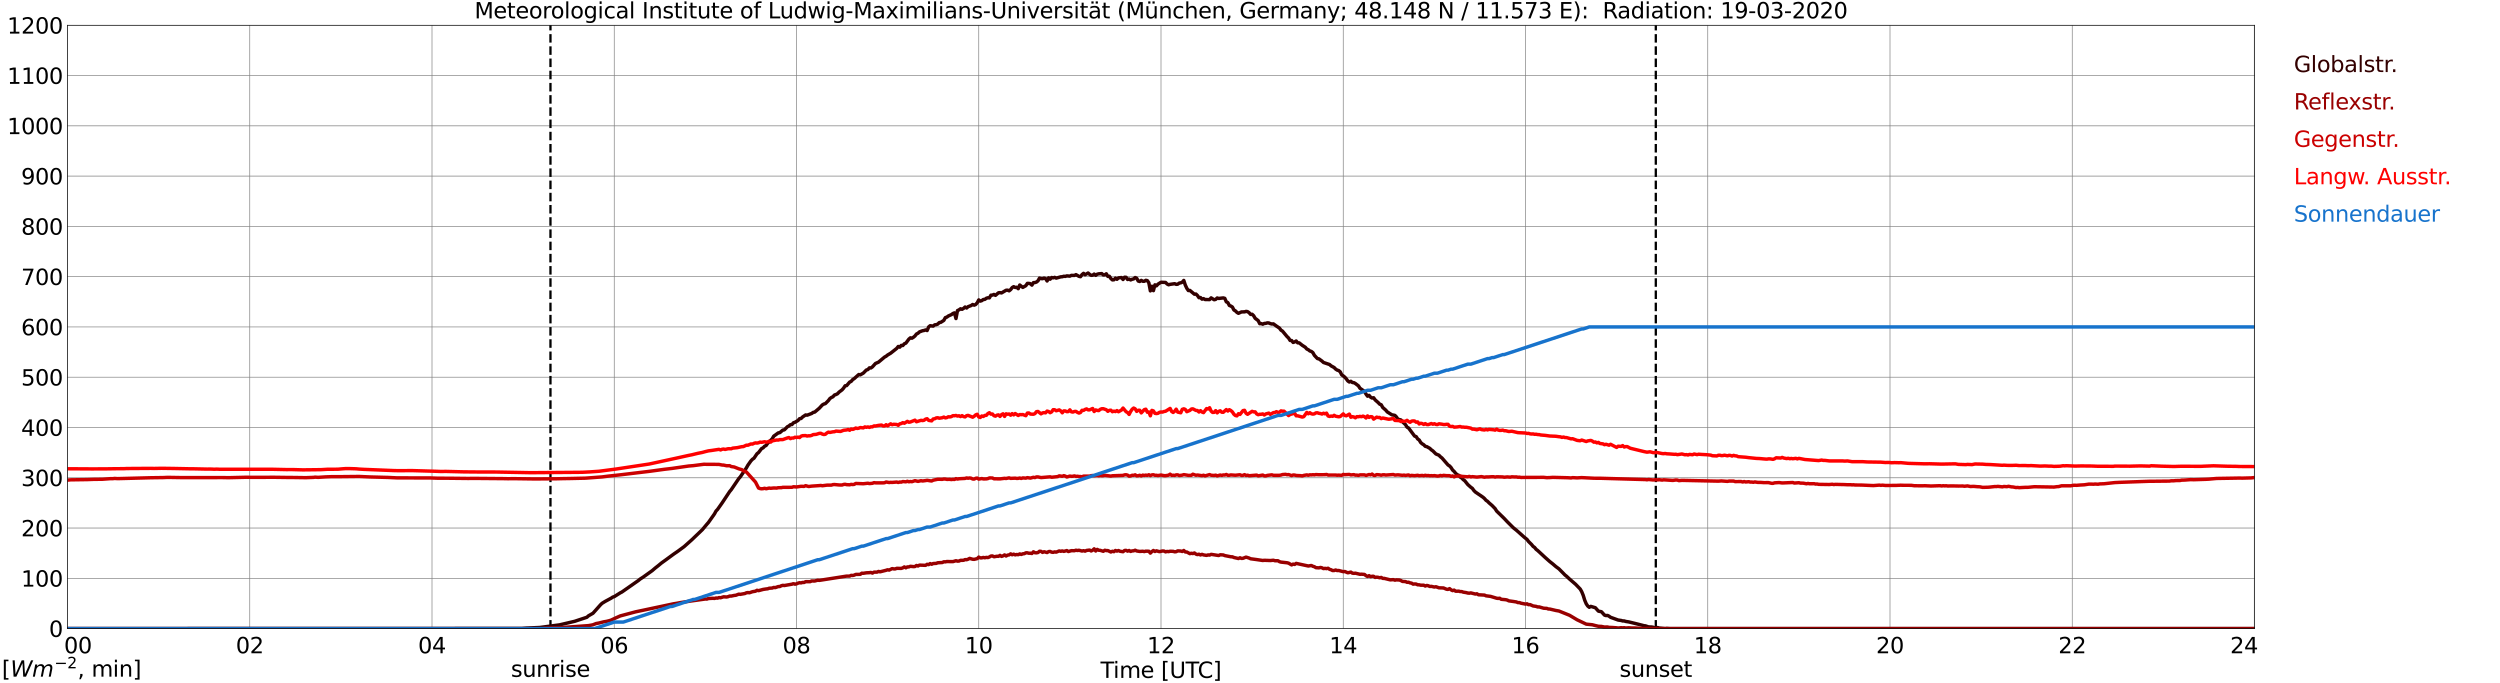 <?xml version="1.0" encoding="utf-8" standalone="no"?>
<!DOCTYPE svg PUBLIC "-//W3C//DTD SVG 1.1//EN"
  "http://www.w3.org/Graphics/SVG/1.1/DTD/svg11.dtd">
<svg xmlns:xlink="http://www.w3.org/1999/xlink" width="1085.4pt" height="296.64pt" viewBox="0 0 1085.4 296.64" xmlns="http://www.w3.org/2000/svg" version="1.1">
 <defs>
  <style type="text/css">*{stroke-linejoin: round; stroke-linecap: butt}</style>
 </defs>
 <g id="figure_1">
  <g id="patch_1">
   <path d="M 0 296.64 
L 1085.4 296.64 
L 1085.4 0 
L 0 0 
z
" style="fill: #ffffff"/>
  </g>
  <g id="axes_1">
   <g id="patch_2">
    <path d="M 29.306 272.909 
L 978.814 272.909 
L 978.814 10.976 
L 29.306 10.976 
z
" style="fill: #ffffff"/>
   </g>
   <g id="patch_3">
    <path d="M 978.814 272.909 
L 978.814 272.909 
L 978.814 10.976 
L 978.814 10.976 
z
" clip-path="url(#p5b664e927d)" style="fill: #d3d3d3; opacity: 0.25; stroke: #d3d3d3; stroke-linejoin: miter"/>
   </g>
   <g id="matplotlib.axis_1">
    <g id="xtick_1">
     <g id="line2d_1">
      <path d="M 29.306 272.909 
L 29.306 10.976 
" clip-path="url(#p5b664e927d)" style="fill: none; stroke: #808080; stroke-width: 0.3; stroke-linecap: square"/>
     </g>
     <g id="line2d_2"/>
     <g id="text_1">
      <!--    00 -->
      <g transform="translate(18.733 283.627) scale(0.095 -0.095)">
       <defs>
        <path id="DejaVuSans-20" transform="scale(0.016)"/>
        <path id="DejaVuSans-30" d="M 2034 4250 
Q 1547 4250 1301 3770 
Q 1056 3291 1056 2328 
Q 1056 1369 1301 889 
Q 1547 409 2034 409 
Q 2525 409 2770 889 
Q 3016 1369 3016 2328 
Q 3016 3291 2770 3770 
Q 2525 4250 2034 4250 
z
M 2034 4750 
Q 2819 4750 3233 4129 
Q 3647 3509 3647 2328 
Q 3647 1150 3233 529 
Q 2819 -91 2034 -91 
Q 1250 -91 836 529 
Q 422 1150 422 2328 
Q 422 3509 836 4129 
Q 1250 4750 2034 4750 
z
" transform="scale(0.016)"/>
       </defs>
       <use xlink:href="#DejaVuSans-20"/>
       <use xlink:href="#DejaVuSans-20" transform="translate(31.787 0)"/>
       <use xlink:href="#DejaVuSans-20" transform="translate(63.574 0)"/>
       <use xlink:href="#DejaVuSans-30" transform="translate(95.361 0)"/>
       <use xlink:href="#DejaVuSans-30" transform="translate(158.984 0)"/>
      </g>
     </g>
    </g>
    <g id="xtick_2">
     <g id="line2d_3">
      <path d="M 108.431 272.909 
L 108.431 10.976 
" clip-path="url(#p5b664e927d)" style="fill: none; stroke: #808080; stroke-width: 0.3; stroke-linecap: square"/>
     </g>
     <g id="line2d_4"/>
     <g id="text_2">
      <!-- 02 -->
      <g transform="translate(102.387 283.627) scale(0.095 -0.095)">
       <defs>
        <path id="DejaVuSans-32" d="M 1228 531 
L 3431 531 
L 3431 0 
L 469 0 
L 469 531 
Q 828 903 1448 1529 
Q 2069 2156 2228 2338 
Q 2531 2678 2651 2914 
Q 2772 3150 2772 3378 
Q 2772 3750 2511 3984 
Q 2250 4219 1831 4219 
Q 1534 4219 1204 4116 
Q 875 4013 500 3803 
L 500 4441 
Q 881 4594 1212 4672 
Q 1544 4750 1819 4750 
Q 2544 4750 2975 4387 
Q 3406 4025 3406 3419 
Q 3406 3131 3298 2873 
Q 3191 2616 2906 2266 
Q 2828 2175 2409 1742 
Q 1991 1309 1228 531 
z
" transform="scale(0.016)"/>
       </defs>
       <use xlink:href="#DejaVuSans-30"/>
       <use xlink:href="#DejaVuSans-32" transform="translate(63.623 0)"/>
      </g>
     </g>
    </g>
    <g id="xtick_3">
     <g id="line2d_5">
      <path d="M 187.557 272.909 
L 187.557 10.976 
" clip-path="url(#p5b664e927d)" style="fill: none; stroke: #808080; stroke-width: 0.3; stroke-linecap: square"/>
     </g>
     <g id="line2d_6"/>
     <g id="text_3">
      <!-- 04 -->
      <g transform="translate(181.513 283.627) scale(0.095 -0.095)">
       <defs>
        <path id="DejaVuSans-34" d="M 2419 4116 
L 825 1625 
L 2419 1625 
L 2419 4116 
z
M 2253 4666 
L 3047 4666 
L 3047 1625 
L 3713 1625 
L 3713 1100 
L 3047 1100 
L 3047 0 
L 2419 0 
L 2419 1100 
L 313 1100 
L 313 1709 
L 2253 4666 
z
" transform="scale(0.016)"/>
       </defs>
       <use xlink:href="#DejaVuSans-30"/>
       <use xlink:href="#DejaVuSans-34" transform="translate(63.623 0)"/>
      </g>
     </g>
    </g>
    <g id="xtick_4">
     <g id="line2d_7">
      <path d="M 266.683 272.909 
L 266.683 10.976 
" clip-path="url(#p5b664e927d)" style="fill: none; stroke: #808080; stroke-width: 0.3; stroke-linecap: square"/>
     </g>
     <g id="line2d_8"/>
     <g id="text_4">
      <!-- 06 -->
      <g transform="translate(260.638 283.627) scale(0.095 -0.095)">
       <defs>
        <path id="DejaVuSans-36" d="M 2113 2584 
Q 1688 2584 1439 2293 
Q 1191 2003 1191 1497 
Q 1191 994 1439 701 
Q 1688 409 2113 409 
Q 2538 409 2786 701 
Q 3034 994 3034 1497 
Q 3034 2003 2786 2293 
Q 2538 2584 2113 2584 
z
M 3366 4563 
L 3366 3988 
Q 3128 4100 2886 4159 
Q 2644 4219 2406 4219 
Q 1781 4219 1451 3797 
Q 1122 3375 1075 2522 
Q 1259 2794 1537 2939 
Q 1816 3084 2150 3084 
Q 2853 3084 3261 2657 
Q 3669 2231 3669 1497 
Q 3669 778 3244 343 
Q 2819 -91 2113 -91 
Q 1303 -91 875 529 
Q 447 1150 447 2328 
Q 447 3434 972 4092 
Q 1497 4750 2381 4750 
Q 2619 4750 2861 4703 
Q 3103 4656 3366 4563 
z
" transform="scale(0.016)"/>
       </defs>
       <use xlink:href="#DejaVuSans-30"/>
       <use xlink:href="#DejaVuSans-36" transform="translate(63.623 0)"/>
      </g>
     </g>
    </g>
    <g id="xtick_5">
     <g id="line2d_9">
      <path d="M 345.808 272.909 
L 345.808 10.976 
" clip-path="url(#p5b664e927d)" style="fill: none; stroke: #808080; stroke-width: 0.3; stroke-linecap: square"/>
     </g>
     <g id="line2d_10"/>
     <g id="text_5">
      <!-- 08 -->
      <g transform="translate(339.764 283.627) scale(0.095 -0.095)">
       <defs>
        <path id="DejaVuSans-38" d="M 2034 2216 
Q 1584 2216 1326 1975 
Q 1069 1734 1069 1313 
Q 1069 891 1326 650 
Q 1584 409 2034 409 
Q 2484 409 2743 651 
Q 3003 894 3003 1313 
Q 3003 1734 2745 1975 
Q 2488 2216 2034 2216 
z
M 1403 2484 
Q 997 2584 770 2862 
Q 544 3141 544 3541 
Q 544 4100 942 4425 
Q 1341 4750 2034 4750 
Q 2731 4750 3128 4425 
Q 3525 4100 3525 3541 
Q 3525 3141 3298 2862 
Q 3072 2584 2669 2484 
Q 3125 2378 3379 2068 
Q 3634 1759 3634 1313 
Q 3634 634 3220 271 
Q 2806 -91 2034 -91 
Q 1263 -91 848 271 
Q 434 634 434 1313 
Q 434 1759 690 2068 
Q 947 2378 1403 2484 
z
M 1172 3481 
Q 1172 3119 1398 2916 
Q 1625 2713 2034 2713 
Q 2441 2713 2670 2916 
Q 2900 3119 2900 3481 
Q 2900 3844 2670 4047 
Q 2441 4250 2034 4250 
Q 1625 4250 1398 4047 
Q 1172 3844 1172 3481 
z
" transform="scale(0.016)"/>
       </defs>
       <use xlink:href="#DejaVuSans-30"/>
       <use xlink:href="#DejaVuSans-38" transform="translate(63.623 0)"/>
      </g>
     </g>
    </g>
    <g id="xtick_6">
     <g id="line2d_11">
      <path d="M 424.934 272.909 
L 424.934 10.976 
" clip-path="url(#p5b664e927d)" style="fill: none; stroke: #808080; stroke-width: 0.3; stroke-linecap: square"/>
     </g>
     <g id="line2d_12"/>
     <g id="text_6">
      <!-- 10 -->
      <g transform="translate(418.89 283.627) scale(0.095 -0.095)">
       <defs>
        <path id="DejaVuSans-31" d="M 794 531 
L 1825 531 
L 1825 4091 
L 703 3866 
L 703 4441 
L 1819 4666 
L 2450 4666 
L 2450 531 
L 3481 531 
L 3481 0 
L 794 0 
L 794 531 
z
" transform="scale(0.016)"/>
       </defs>
       <use xlink:href="#DejaVuSans-31"/>
       <use xlink:href="#DejaVuSans-30" transform="translate(63.623 0)"/>
      </g>
     </g>
    </g>
    <g id="xtick_7">
     <g id="line2d_13">
      <path d="M 504.06 272.909 
L 504.06 10.976 
" clip-path="url(#p5b664e927d)" style="fill: none; stroke: #808080; stroke-width: 0.3; stroke-linecap: square"/>
     </g>
     <g id="line2d_14"/>
     <g id="text_7">
      <!-- 12 -->
      <g transform="translate(498.015 283.627) scale(0.095 -0.095)">
       <use xlink:href="#DejaVuSans-31"/>
       <use xlink:href="#DejaVuSans-32" transform="translate(63.623 0)"/>
      </g>
     </g>
    </g>
    <g id="xtick_8">
     <g id="line2d_15">
      <path d="M 583.185 272.909 
L 583.185 10.976 
" clip-path="url(#p5b664e927d)" style="fill: none; stroke: #808080; stroke-width: 0.3; stroke-linecap: square"/>
     </g>
     <g id="line2d_16"/>
     <g id="text_8">
      <!-- 14 -->
      <g transform="translate(577.141 283.627) scale(0.095 -0.095)">
       <use xlink:href="#DejaVuSans-31"/>
       <use xlink:href="#DejaVuSans-34" transform="translate(63.623 0)"/>
      </g>
     </g>
    </g>
    <g id="xtick_9">
     <g id="line2d_17">
      <path d="M 662.311 272.909 
L 662.311 10.976 
" clip-path="url(#p5b664e927d)" style="fill: none; stroke: #808080; stroke-width: 0.3; stroke-linecap: square"/>
     </g>
     <g id="line2d_18"/>
     <g id="text_9">
      <!-- 16 -->
      <g transform="translate(656.267 283.627) scale(0.095 -0.095)">
       <use xlink:href="#DejaVuSans-31"/>
       <use xlink:href="#DejaVuSans-36" transform="translate(63.623 0)"/>
      </g>
     </g>
    </g>
    <g id="xtick_10">
     <g id="line2d_19">
      <path d="M 741.437 272.909 
L 741.437 10.976 
" clip-path="url(#p5b664e927d)" style="fill: none; stroke: #808080; stroke-width: 0.3; stroke-linecap: square"/>
     </g>
     <g id="line2d_20"/>
     <g id="text_10">
      <!-- 18 -->
      <g transform="translate(735.392 283.627) scale(0.095 -0.095)">
       <use xlink:href="#DejaVuSans-31"/>
       <use xlink:href="#DejaVuSans-38" transform="translate(63.623 0)"/>
      </g>
     </g>
    </g>
    <g id="xtick_11">
     <g id="line2d_21">
      <path d="M 820.562 272.909 
L 820.562 10.976 
" clip-path="url(#p5b664e927d)" style="fill: none; stroke: #808080; stroke-width: 0.3; stroke-linecap: square"/>
     </g>
     <g id="line2d_22"/>
     <g id="text_11">
      <!-- 20 -->
      <g transform="translate(814.518 283.627) scale(0.095 -0.095)">
       <use xlink:href="#DejaVuSans-32"/>
       <use xlink:href="#DejaVuSans-30" transform="translate(63.623 0)"/>
      </g>
     </g>
    </g>
    <g id="xtick_12">
     <g id="line2d_23">
      <path d="M 899.688 272.909 
L 899.688 10.976 
" clip-path="url(#p5b664e927d)" style="fill: none; stroke: #808080; stroke-width: 0.3; stroke-linecap: square"/>
     </g>
     <g id="line2d_24"/>
     <g id="text_12">
      <!-- 22 -->
      <g transform="translate(893.644 283.627) scale(0.095 -0.095)">
       <use xlink:href="#DejaVuSans-32"/>
       <use xlink:href="#DejaVuSans-32" transform="translate(63.623 0)"/>
      </g>
     </g>
    </g>
    <g id="xtick_13">
     <g id="line2d_25">
      <path d="M 978.814 272.909 
L 978.814 10.976 
" clip-path="url(#p5b664e927d)" style="fill: none; stroke: #808080; stroke-width: 0.3; stroke-linecap: square"/>
     </g>
     <g id="line2d_26"/>
     <g id="text_13">
      <!-- 24    -->
      <g transform="translate(968.241 283.627) scale(0.095 -0.095)">
       <use xlink:href="#DejaVuSans-32"/>
       <use xlink:href="#DejaVuSans-34" transform="translate(63.623 0)"/>
       <use xlink:href="#DejaVuSans-20" transform="translate(127.246 0)"/>
       <use xlink:href="#DejaVuSans-20" transform="translate(159.033 0)"/>
       <use xlink:href="#DejaVuSans-20" transform="translate(190.82 0)"/>
      </g>
     </g>
    </g>
    <g id="text_14">
     <!-- Time [UTC] -->
     <g transform="translate(477.806 294.322) scale(0.095 -0.095)">
      <defs>
       <path id="DejaVuSans-54" d="M -19 4666 
L 3928 4666 
L 3928 4134 
L 2272 4134 
L 2272 0 
L 1638 0 
L 1638 4134 
L -19 4134 
L -19 4666 
z
" transform="scale(0.016)"/>
       <path id="DejaVuSans-69" d="M 603 3500 
L 1178 3500 
L 1178 0 
L 603 0 
L 603 3500 
z
M 603 4863 
L 1178 4863 
L 1178 4134 
L 603 4134 
L 603 4863 
z
" transform="scale(0.016)"/>
       <path id="DejaVuSans-6d" d="M 3328 2828 
Q 3544 3216 3844 3400 
Q 4144 3584 4550 3584 
Q 5097 3584 5394 3201 
Q 5691 2819 5691 2113 
L 5691 0 
L 5113 0 
L 5113 2094 
Q 5113 2597 4934 2840 
Q 4756 3084 4391 3084 
Q 3944 3084 3684 2787 
Q 3425 2491 3425 1978 
L 3425 0 
L 2847 0 
L 2847 2094 
Q 2847 2600 2669 2842 
Q 2491 3084 2119 3084 
Q 1678 3084 1418 2786 
Q 1159 2488 1159 1978 
L 1159 0 
L 581 0 
L 581 3500 
L 1159 3500 
L 1159 2956 
Q 1356 3278 1631 3431 
Q 1906 3584 2284 3584 
Q 2666 3584 2933 3390 
Q 3200 3197 3328 2828 
z
" transform="scale(0.016)"/>
       <path id="DejaVuSans-65" d="M 3597 1894 
L 3597 1613 
L 953 1613 
Q 991 1019 1311 708 
Q 1631 397 2203 397 
Q 2534 397 2845 478 
Q 3156 559 3463 722 
L 3463 178 
Q 3153 47 2828 -22 
Q 2503 -91 2169 -91 
Q 1331 -91 842 396 
Q 353 884 353 1716 
Q 353 2575 817 3079 
Q 1281 3584 2069 3584 
Q 2775 3584 3186 3129 
Q 3597 2675 3597 1894 
z
M 3022 2063 
Q 3016 2534 2758 2815 
Q 2500 3097 2075 3097 
Q 1594 3097 1305 2825 
Q 1016 2553 972 2059 
L 3022 2063 
z
" transform="scale(0.016)"/>
       <path id="DejaVuSans-5b" d="M 550 4863 
L 1875 4863 
L 1875 4416 
L 1125 4416 
L 1125 -397 
L 1875 -397 
L 1875 -844 
L 550 -844 
L 550 4863 
z
" transform="scale(0.016)"/>
       <path id="DejaVuSans-55" d="M 556 4666 
L 1191 4666 
L 1191 1831 
Q 1191 1081 1462 751 
Q 1734 422 2344 422 
Q 2950 422 3222 751 
Q 3494 1081 3494 1831 
L 3494 4666 
L 4128 4666 
L 4128 1753 
Q 4128 841 3676 375 
Q 3225 -91 2344 -91 
Q 1459 -91 1007 375 
Q 556 841 556 1753 
L 556 4666 
z
" transform="scale(0.016)"/>
       <path id="DejaVuSans-43" d="M 4122 4306 
L 4122 3641 
Q 3803 3938 3442 4084 
Q 3081 4231 2675 4231 
Q 1875 4231 1450 3742 
Q 1025 3253 1025 2328 
Q 1025 1406 1450 917 
Q 1875 428 2675 428 
Q 3081 428 3442 575 
Q 3803 722 4122 1019 
L 4122 359 
Q 3791 134 3420 21 
Q 3050 -91 2638 -91 
Q 1578 -91 968 557 
Q 359 1206 359 2328 
Q 359 3453 968 4101 
Q 1578 4750 2638 4750 
Q 3056 4750 3426 4639 
Q 3797 4528 4122 4306 
z
" transform="scale(0.016)"/>
       <path id="DejaVuSans-5d" d="M 1947 4863 
L 1947 -844 
L 622 -844 
L 622 -397 
L 1369 -397 
L 1369 4416 
L 622 4416 
L 622 4863 
L 1947 4863 
z
" transform="scale(0.016)"/>
      </defs>
      <use xlink:href="#DejaVuSans-54"/>
      <use xlink:href="#DejaVuSans-69" transform="translate(57.959 0)"/>
      <use xlink:href="#DejaVuSans-6d" transform="translate(85.742 0)"/>
      <use xlink:href="#DejaVuSans-65" transform="translate(183.154 0)"/>
      <use xlink:href="#DejaVuSans-20" transform="translate(244.678 0)"/>
      <use xlink:href="#DejaVuSans-5b" transform="translate(276.465 0)"/>
      <use xlink:href="#DejaVuSans-55" transform="translate(315.479 0)"/>
      <use xlink:href="#DejaVuSans-54" transform="translate(388.672 0)"/>
      <use xlink:href="#DejaVuSans-43" transform="translate(443.881 0)"/>
      <use xlink:href="#DejaVuSans-5d" transform="translate(513.705 0)"/>
     </g>
    </g>
   </g>
   <g id="matplotlib.axis_2">
    <g id="ytick_1">
     <g id="line2d_27">
      <path d="M 29.306 272.909 
L 978.814 272.909 
" clip-path="url(#p5b664e927d)" style="fill: none; stroke: #808080; stroke-width: 0.3; stroke-linecap: square"/>
     </g>
     <g id="line2d_28"/>
     <g id="text_15">
      <!-- 0 -->
      <g transform="translate(21.261 276.518) scale(0.095 -0.095)">
       <use xlink:href="#DejaVuSans-30"/>
      </g>
     </g>
    </g>
    <g id="ytick_2">
     <g id="line2d_29">
      <path d="M 29.306 251.081 
L 978.814 251.081 
" clip-path="url(#p5b664e927d)" style="fill: none; stroke: #808080; stroke-width: 0.3; stroke-linecap: square"/>
     </g>
     <g id="line2d_30"/>
     <g id="text_16">
      <!-- 100 -->
      <g transform="translate(9.173 254.69) scale(0.095 -0.095)">
       <use xlink:href="#DejaVuSans-31"/>
       <use xlink:href="#DejaVuSans-30" transform="translate(63.623 0)"/>
       <use xlink:href="#DejaVuSans-30" transform="translate(127.246 0)"/>
      </g>
     </g>
    </g>
    <g id="ytick_3">
     <g id="line2d_31">
      <path d="M 29.306 229.253 
L 978.814 229.253 
" clip-path="url(#p5b664e927d)" style="fill: none; stroke: #808080; stroke-width: 0.3; stroke-linecap: square"/>
     </g>
     <g id="line2d_32"/>
     <g id="text_17">
      <!-- 200 -->
      <g transform="translate(9.173 232.863) scale(0.095 -0.095)">
       <use xlink:href="#DejaVuSans-32"/>
       <use xlink:href="#DejaVuSans-30" transform="translate(63.623 0)"/>
       <use xlink:href="#DejaVuSans-30" transform="translate(127.246 0)"/>
      </g>
     </g>
    </g>
    <g id="ytick_4">
     <g id="line2d_33">
      <path d="M 29.306 207.426 
L 978.814 207.426 
" clip-path="url(#p5b664e927d)" style="fill: none; stroke: #808080; stroke-width: 0.3; stroke-linecap: square"/>
     </g>
     <g id="line2d_34"/>
     <g id="text_18">
      <!-- 300 -->
      <g transform="translate(9.173 211.035) scale(0.095 -0.095)">
       <defs>
        <path id="DejaVuSans-33" d="M 2597 2516 
Q 3050 2419 3304 2112 
Q 3559 1806 3559 1356 
Q 3559 666 3084 287 
Q 2609 -91 1734 -91 
Q 1441 -91 1130 -33 
Q 819 25 488 141 
L 488 750 
Q 750 597 1062 519 
Q 1375 441 1716 441 
Q 2309 441 2620 675 
Q 2931 909 2931 1356 
Q 2931 1769 2642 2001 
Q 2353 2234 1838 2234 
L 1294 2234 
L 1294 2753 
L 1863 2753 
Q 2328 2753 2575 2939 
Q 2822 3125 2822 3475 
Q 2822 3834 2567 4026 
Q 2313 4219 1838 4219 
Q 1578 4219 1281 4162 
Q 984 4106 628 3988 
L 628 4550 
Q 988 4650 1302 4700 
Q 1616 4750 1894 4750 
Q 2613 4750 3031 4423 
Q 3450 4097 3450 3541 
Q 3450 3153 3228 2886 
Q 3006 2619 2597 2516 
z
" transform="scale(0.016)"/>
       </defs>
       <use xlink:href="#DejaVuSans-33"/>
       <use xlink:href="#DejaVuSans-30" transform="translate(63.623 0)"/>
       <use xlink:href="#DejaVuSans-30" transform="translate(127.246 0)"/>
      </g>
     </g>
    </g>
    <g id="ytick_5">
     <g id="line2d_35">
      <path d="M 29.306 185.598 
L 978.814 185.598 
" clip-path="url(#p5b664e927d)" style="fill: none; stroke: #808080; stroke-width: 0.3; stroke-linecap: square"/>
     </g>
     <g id="line2d_36"/>
     <g id="text_19">
      <!-- 400 -->
      <g transform="translate(9.173 189.207) scale(0.095 -0.095)">
       <use xlink:href="#DejaVuSans-34"/>
       <use xlink:href="#DejaVuSans-30" transform="translate(63.623 0)"/>
       <use xlink:href="#DejaVuSans-30" transform="translate(127.246 0)"/>
      </g>
     </g>
    </g>
    <g id="ytick_6">
     <g id="line2d_37">
      <path d="M 29.306 163.77 
L 978.814 163.77 
" clip-path="url(#p5b664e927d)" style="fill: none; stroke: #808080; stroke-width: 0.3; stroke-linecap: square"/>
     </g>
     <g id="line2d_38"/>
     <g id="text_20">
      <!-- 500 -->
      <g transform="translate(9.173 167.379) scale(0.095 -0.095)">
       <defs>
        <path id="DejaVuSans-35" d="M 691 4666 
L 3169 4666 
L 3169 4134 
L 1269 4134 
L 1269 2991 
Q 1406 3038 1543 3061 
Q 1681 3084 1819 3084 
Q 2600 3084 3056 2656 
Q 3513 2228 3513 1497 
Q 3513 744 3044 326 
Q 2575 -91 1722 -91 
Q 1428 -91 1123 -41 
Q 819 9 494 109 
L 494 744 
Q 775 591 1075 516 
Q 1375 441 1709 441 
Q 2250 441 2565 725 
Q 2881 1009 2881 1497 
Q 2881 1984 2565 2268 
Q 2250 2553 1709 2553 
Q 1456 2553 1204 2497 
Q 953 2441 691 2322 
L 691 4666 
z
" transform="scale(0.016)"/>
       </defs>
       <use xlink:href="#DejaVuSans-35"/>
       <use xlink:href="#DejaVuSans-30" transform="translate(63.623 0)"/>
       <use xlink:href="#DejaVuSans-30" transform="translate(127.246 0)"/>
      </g>
     </g>
    </g>
    <g id="ytick_7">
     <g id="line2d_39">
      <path d="M 29.306 141.942 
L 978.814 141.942 
" clip-path="url(#p5b664e927d)" style="fill: none; stroke: #808080; stroke-width: 0.3; stroke-linecap: square"/>
     </g>
     <g id="line2d_40"/>
     <g id="text_21">
      <!-- 600 -->
      <g transform="translate(9.173 145.551) scale(0.095 -0.095)">
       <use xlink:href="#DejaVuSans-36"/>
       <use xlink:href="#DejaVuSans-30" transform="translate(63.623 0)"/>
       <use xlink:href="#DejaVuSans-30" transform="translate(127.246 0)"/>
      </g>
     </g>
    </g>
    <g id="ytick_8">
     <g id="line2d_41">
      <path d="M 29.306 120.114 
L 978.814 120.114 
" clip-path="url(#p5b664e927d)" style="fill: none; stroke: #808080; stroke-width: 0.3; stroke-linecap: square"/>
     </g>
     <g id="line2d_42"/>
     <g id="text_22">
      <!-- 700 -->
      <g transform="translate(9.173 123.724) scale(0.095 -0.095)">
       <defs>
        <path id="DejaVuSans-37" d="M 525 4666 
L 3525 4666 
L 3525 4397 
L 1831 0 
L 1172 0 
L 2766 4134 
L 525 4134 
L 525 4666 
z
" transform="scale(0.016)"/>
       </defs>
       <use xlink:href="#DejaVuSans-37"/>
       <use xlink:href="#DejaVuSans-30" transform="translate(63.623 0)"/>
       <use xlink:href="#DejaVuSans-30" transform="translate(127.246 0)"/>
      </g>
     </g>
    </g>
    <g id="ytick_9">
     <g id="line2d_43">
      <path d="M 29.306 98.287 
L 978.814 98.287 
" clip-path="url(#p5b664e927d)" style="fill: none; stroke: #808080; stroke-width: 0.3; stroke-linecap: square"/>
     </g>
     <g id="line2d_44"/>
     <g id="text_23">
      <!-- 800 -->
      <g transform="translate(9.173 101.896) scale(0.095 -0.095)">
       <use xlink:href="#DejaVuSans-38"/>
       <use xlink:href="#DejaVuSans-30" transform="translate(63.623 0)"/>
       <use xlink:href="#DejaVuSans-30" transform="translate(127.246 0)"/>
      </g>
     </g>
    </g>
    <g id="ytick_10">
     <g id="line2d_45">
      <path d="M 29.306 76.459 
L 978.814 76.459 
" clip-path="url(#p5b664e927d)" style="fill: none; stroke: #808080; stroke-width: 0.3; stroke-linecap: square"/>
     </g>
     <g id="line2d_46"/>
     <g id="text_24">
      <!-- 900 -->
      <g transform="translate(9.173 80.068) scale(0.095 -0.095)">
       <defs>
        <path id="DejaVuSans-39" d="M 703 97 
L 703 672 
Q 941 559 1184 500 
Q 1428 441 1663 441 
Q 2288 441 2617 861 
Q 2947 1281 2994 2138 
Q 2813 1869 2534 1725 
Q 2256 1581 1919 1581 
Q 1219 1581 811 2004 
Q 403 2428 403 3163 
Q 403 3881 828 4315 
Q 1253 4750 1959 4750 
Q 2769 4750 3195 4129 
Q 3622 3509 3622 2328 
Q 3622 1225 3098 567 
Q 2575 -91 1691 -91 
Q 1453 -91 1209 -44 
Q 966 3 703 97 
z
M 1959 2075 
Q 2384 2075 2632 2365 
Q 2881 2656 2881 3163 
Q 2881 3666 2632 3958 
Q 2384 4250 1959 4250 
Q 1534 4250 1286 3958 
Q 1038 3666 1038 3163 
Q 1038 2656 1286 2365 
Q 1534 2075 1959 2075 
z
" transform="scale(0.016)"/>
       </defs>
       <use xlink:href="#DejaVuSans-39"/>
       <use xlink:href="#DejaVuSans-30" transform="translate(63.623 0)"/>
       <use xlink:href="#DejaVuSans-30" transform="translate(127.246 0)"/>
      </g>
     </g>
    </g>
    <g id="ytick_11">
     <g id="line2d_47">
      <path d="M 29.306 54.631 
L 978.814 54.631 
" clip-path="url(#p5b664e927d)" style="fill: none; stroke: #808080; stroke-width: 0.3; stroke-linecap: square"/>
     </g>
     <g id="line2d_48"/>
     <g id="text_25">
      <!-- 1000 -->
      <g transform="translate(3.128 58.24) scale(0.095 -0.095)">
       <use xlink:href="#DejaVuSans-31"/>
       <use xlink:href="#DejaVuSans-30" transform="translate(63.623 0)"/>
       <use xlink:href="#DejaVuSans-30" transform="translate(127.246 0)"/>
       <use xlink:href="#DejaVuSans-30" transform="translate(190.869 0)"/>
      </g>
     </g>
    </g>
    <g id="ytick_12">
     <g id="line2d_49">
      <path d="M 29.306 32.803 
L 978.814 32.803 
" clip-path="url(#p5b664e927d)" style="fill: none; stroke: #808080; stroke-width: 0.3; stroke-linecap: square"/>
     </g>
     <g id="line2d_50"/>
     <g id="text_26">
      <!-- 1100 -->
      <g transform="translate(3.128 36.413) scale(0.095 -0.095)">
       <use xlink:href="#DejaVuSans-31"/>
       <use xlink:href="#DejaVuSans-31" transform="translate(63.623 0)"/>
       <use xlink:href="#DejaVuSans-30" transform="translate(127.246 0)"/>
       <use xlink:href="#DejaVuSans-30" transform="translate(190.869 0)"/>
      </g>
     </g>
    </g>
    <g id="ytick_13">
     <g id="line2d_51">
      <path d="M 29.306 10.976 
L 978.814 10.976 
" clip-path="url(#p5b664e927d)" style="fill: none; stroke: #808080; stroke-width: 0.3; stroke-linecap: square"/>
     </g>
     <g id="line2d_52"/>
     <g id="text_27">
      <!-- 1200 -->
      <g transform="translate(3.128 14.585) scale(0.095 -0.095)">
       <use xlink:href="#DejaVuSans-31"/>
       <use xlink:href="#DejaVuSans-32" transform="translate(63.623 0)"/>
       <use xlink:href="#DejaVuSans-30" transform="translate(127.246 0)"/>
       <use xlink:href="#DejaVuSans-30" transform="translate(190.869 0)"/>
      </g>
     </g>
    </g>
   </g>
   <g id="line2d_53">
    <path d="M 238.989 272.909 
L 238.989 10.976 
" clip-path="url(#p5b664e927d)" style="fill: none; stroke-dasharray: 3.7,1.6; stroke-dashoffset: 0; stroke: #000000"/>
   </g>
   <g id="line2d_54">
    <path d="M 718.886 272.909 
L 718.886 10.976 
" clip-path="url(#p5b664e927d)" style="fill: none; stroke-dasharray: 3.7,1.6; stroke-dashoffset: 0; stroke: #000000"/>
   </g>
   <g id="line2d_55">
    <path d="M 29.306 272.909 
L 226.461 272.859 
L 228.439 272.693 
L 234.373 272.424 
L 242.945 271.287 
L 249.539 269.737 
L 254.814 267.98 
L 255.473 267.382 
L 257.451 266.245 
L 260.748 262.545 
L 261.408 261.925 
L 262.726 261.117 
L 265.364 259.692 
L 266.023 259.238 
L 266.683 259.031 
L 268.002 258.203 
L 269.32 257.376 
L 269.98 257.047 
L 277.233 251.983 
L 277.892 251.424 
L 279.211 250.577 
L 283.167 247.744 
L 284.486 246.609 
L 285.805 245.574 
L 287.124 244.478 
L 289.102 243.053 
L 292.399 240.634 
L 294.377 239.27 
L 297.014 237.327 
L 300.311 234.392 
L 304.927 229.969 
L 306.905 227.592 
L 307.564 226.848 
L 310.202 223.107 
L 310.861 221.886 
L 311.521 221.184 
L 313.499 218.372 
L 316.796 213.411 
L 317.455 212.625 
L 320.752 207.768 
L 321.411 207.024 
L 324.049 203.139 
L 324.708 201.96 
L 326.027 200.1 
L 326.686 199.397 
L 327.346 198.943 
L 328.665 196.998 
L 329.324 196.483 
L 330.643 194.768 
L 331.302 194.436 
L 331.961 193.733 
L 332.621 193.403 
L 333.28 192.474 
L 335.258 190.529 
L 335.918 189.372 
L 337.896 187.946 
L 338.555 187.842 
L 339.874 186.726 
L 340.533 186.624 
L 341.852 185.279 
L 342.512 184.949 
L 343.171 184.369 
L 343.83 184.327 
L 344.49 183.544 
L 345.149 183.336 
L 346.468 182.551 
L 347.127 181.787 
L 347.787 181.704 
L 348.446 181.042 
L 349.765 180.154 
L 350.424 180.257 
L 352.402 179.512 
L 353.062 179.036 
L 353.721 178.912 
L 355.699 177.238 
L 357.018 175.812 
L 357.677 175.419 
L 358.337 175.234 
L 359.655 173.911 
L 360.315 173.023 
L 360.974 172.567 
L 361.634 172.257 
L 362.293 171.493 
L 362.952 171.285 
L 363.612 170.956 
L 364.271 170.253 
L 365.59 169.26 
L 366.249 168.515 
L 366.909 167.503 
L 367.568 167.42 
L 368.887 165.889 
L 369.546 165.58 
L 370.206 164.796 
L 370.865 164.381 
L 372.843 162.604 
L 373.502 162.748 
L 374.821 161.984 
L 376.14 160.64 
L 376.799 160.454 
L 377.459 159.71 
L 378.118 159.752 
L 378.777 159.276 
L 380.096 157.809 
L 381.415 157.23 
L 384.053 155.017 
L 384.712 154.666 
L 385.371 154.129 
L 386.69 153.343 
L 389.328 151.256 
L 389.987 150.429 
L 390.646 150.719 
L 391.306 149.953 
L 391.965 150.016 
L 392.624 149.25 
L 393.284 148.982 
L 394.603 147.225 
L 395.262 146.668 
L 395.921 146.832 
L 396.581 146.419 
L 397.24 145.86 
L 397.899 145.013 
L 398.559 144.684 
L 399.218 144.084 
L 400.537 143.588 
L 401.196 143.483 
L 401.856 143.237 
L 402.515 143.505 
L 403.175 141.955 
L 403.834 141.416 
L 405.153 141.582 
L 405.812 141.023 
L 406.471 140.962 
L 407.131 140.713 
L 407.79 140.052 
L 408.45 139.949 
L 409.768 139.102 
L 410.428 137.904 
L 411.087 137.675 
L 411.746 137.179 
L 413.065 136.601 
L 413.725 136.105 
L 414.384 135.837 
L 415.043 138.295 
L 415.703 134.844 
L 416.362 134.534 
L 417.022 134.058 
L 417.681 134.285 
L 418.34 133.892 
L 419 133.294 
L 419.659 133.728 
L 420.318 133.148 
L 421.637 132.652 
L 422.297 132.198 
L 422.956 132.486 
L 423.615 132.198 
L 424.275 131.454 
L 424.934 130.214 
L 425.593 130.732 
L 426.253 130.524 
L 426.912 130.029 
L 427.572 129.987 
L 428.231 129.49 
L 428.89 129.284 
L 429.55 129.326 
L 430.209 128.167 
L 430.869 128.125 
L 431.528 127.837 
L 432.187 128.23 
L 433.506 127.112 
L 434.165 127.051 
L 434.825 127.176 
L 436.803 126.017 
L 437.462 125.975 
L 438.122 126.266 
L 438.781 125.729 
L 439.44 124.86 
L 440.1 124.467 
L 440.759 124.818 
L 441.419 124.716 
L 442.078 125.336 
L 442.737 123.744 
L 444.056 124.777 
L 445.375 124.033 
L 446.034 123.042 
L 446.694 123.042 
L 447.353 123.166 
L 448.012 123.786 
L 448.672 122.71 
L 449.331 122.668 
L 449.991 122.463 
L 450.65 121.924 
L 451.309 120.747 
L 451.969 120.953 
L 452.628 120.994 
L 453.287 120.747 
L 453.947 120.953 
L 454.606 121.987 
L 455.266 120.623 
L 455.925 121.221 
L 456.584 120.479 
L 457.244 120.643 
L 457.903 120.416 
L 458.563 120.747 
L 460.541 120.189 
L 461.2 120.147 
L 461.859 119.94 
L 462.519 120.003 
L 463.178 119.776 
L 464.497 119.898 
L 465.156 119.547 
L 466.475 119.588 
L 467.134 119.237 
L 468.453 119.981 
L 469.113 120.128 
L 469.772 119.217 
L 470.431 118.68 
L 471.091 119.278 
L 472.409 118.534 
L 473.069 119.115 
L 473.728 119.547 
L 474.388 119.486 
L 475.047 118.99 
L 475.706 119.547 
L 476.366 119.051 
L 477.025 118.886 
L 478.344 118.783 
L 479.003 119.361 
L 479.663 119.32 
L 480.322 118.866 
L 480.981 120.003 
L 481.641 119.94 
L 482.3 120.933 
L 482.96 121.511 
L 483.619 121.47 
L 484.278 120.747 
L 484.938 121.263 
L 485.597 120.643 
L 486.916 120.499 
L 487.575 121.346 
L 488.235 120.355 
L 488.894 120.396 
L 489.553 121.346 
L 490.213 121.16 
L 490.872 121.533 
L 491.532 121.243 
L 492.191 121.099 
L 492.85 120.499 
L 493.51 120.809 
L 494.169 122.007 
L 494.828 122.214 
L 495.488 121.738 
L 496.147 122.112 
L 496.807 122.131 
L 497.466 121.697 
L 498.125 121.843 
L 498.785 122.793 
L 499.444 126.287 
L 500.103 124.281 
L 500.763 126.183 
L 501.422 123.661 
L 502.082 124.096 
L 502.741 123.371 
L 504.06 122.546 
L 506.038 122.627 
L 506.697 123.288 
L 507.357 123.64 
L 508.016 123.454 
L 509.994 123.166 
L 510.654 123.454 
L 511.313 123.393 
L 511.972 122.917 
L 512.632 122.793 
L 513.291 122.524 
L 513.95 121.76 
L 514.61 123.764 
L 515.269 125.17 
L 515.929 126.141 
L 516.588 126.08 
L 518.566 127.732 
L 519.226 127.652 
L 519.885 128.291 
L 520.544 129.243 
L 521.204 129.18 
L 521.863 129.882 
L 522.522 129.655 
L 523.182 130.048 
L 525.16 130.068 
L 525.819 129.326 
L 527.138 130.131 
L 527.797 129.987 
L 528.457 129.367 
L 529.116 129.572 
L 531.094 129.345 
L 531.754 129.531 
L 532.413 131.041 
L 533.073 131.371 
L 533.732 132.611 
L 534.391 132.879 
L 535.051 133.294 
L 535.71 134.575 
L 536.369 134.968 
L 537.029 135.63 
L 537.688 136.023 
L 539.007 135.422 
L 540.326 135.403 
L 540.985 135.195 
L 541.644 135.298 
L 542.304 135.754 
L 542.963 136.498 
L 543.623 136.435 
L 544.282 137.077 
L 544.941 138.192 
L 546.26 139.205 
L 546.919 140.528 
L 547.579 140.486 
L 548.238 140.755 
L 548.898 140.425 
L 549.557 140.384 
L 550.216 140.176 
L 550.876 140.218 
L 551.535 140.508 
L 552.195 140.672 
L 552.854 140.611 
L 554.173 141.562 
L 555.491 142.451 
L 556.151 143.339 
L 556.81 143.752 
L 558.788 146.129 
L 559.448 146.751 
L 560.107 147.803 
L 560.766 147.844 
L 561.426 148.672 
L 562.085 148.445 
L 562.745 148.052 
L 563.404 148.838 
L 564.063 148.857 
L 565.382 149.912 
L 566.701 150.761 
L 567.36 151.525 
L 568.02 151.835 
L 568.679 152.372 
L 569.338 152.579 
L 569.998 153.096 
L 570.657 154.275 
L 571.976 155.678 
L 572.635 155.803 
L 573.954 156.774 
L 574.613 157.374 
L 577.251 158.263 
L 577.91 158.841 
L 579.229 159.566 
L 579.889 160.247 
L 580.548 160.681 
L 581.207 160.889 
L 581.867 161.426 
L 582.526 162.77 
L 583.185 163.183 
L 583.845 163.742 
L 584.504 164.464 
L 585.164 165.394 
L 585.823 165.85 
L 586.482 165.538 
L 587.142 166.077 
L 587.801 166.138 
L 588.46 166.512 
L 589.779 167.524 
L 590.439 168.557 
L 591.757 169.467 
L 592.417 169.943 
L 593.076 171.119 
L 593.736 172.01 
L 594.395 171.659 
L 595.054 172.442 
L 595.714 172.815 
L 596.373 172.691 
L 597.032 173.621 
L 598.351 174.778 
L 599.011 175.481 
L 599.67 175.729 
L 600.329 176.908 
L 601.648 178.065 
L 602.307 178.851 
L 604.286 180.091 
L 605.604 180.339 
L 606.264 181.02 
L 606.923 181.992 
L 608.242 182.324 
L 608.901 183.109 
L 610.22 184.369 
L 610.879 185.445 
L 611.539 185.816 
L 614.176 189.352 
L 614.836 189.557 
L 615.495 190.57 
L 616.154 191.026 
L 616.814 192.122 
L 617.473 192.701 
L 618.133 193.093 
L 618.792 193.774 
L 619.451 193.919 
L 620.77 194.663 
L 621.429 195.305 
L 622.089 195.759 
L 623.408 197.081 
L 624.726 197.64 
L 625.386 198.321 
L 626.045 198.838 
L 628.683 201.877 
L 629.342 202.292 
L 630.001 203.014 
L 630.661 204.068 
L 631.32 204.669 
L 631.98 205.494 
L 632.639 206.094 
L 633.298 206.343 
L 633.958 207.107 
L 634.617 207.519 
L 635.276 208.222 
L 635.936 208.72 
L 637.255 210.372 
L 638.573 211.551 
L 639.233 212.027 
L 639.892 212.957 
L 640.552 213.618 
L 643.848 215.871 
L 644.508 216.449 
L 645.167 217.215 
L 645.827 217.65 
L 646.486 218.331 
L 647.805 219.468 
L 649.123 220.832 
L 649.783 221.886 
L 653.08 225.11 
L 654.399 226.516 
L 657.036 229.142 
L 658.355 230.196 
L 661.652 233.13 
L 662.97 234.206 
L 663.63 235.094 
L 664.949 236.398 
L 665.608 237.223 
L 666.267 237.679 
L 666.927 238.506 
L 667.586 239.002 
L 670.883 242.06 
L 672.861 243.817 
L 674.18 244.851 
L 675.499 245.989 
L 676.817 246.96 
L 678.796 248.964 
L 679.455 249.647 
L 680.114 250.162 
L 681.433 251.404 
L 682.752 252.539 
L 684.071 253.676 
L 686.049 255.724 
L 686.708 256.861 
L 687.368 258.472 
L 688.027 260.602 
L 688.686 262.152 
L 689.346 263.123 
L 690.005 263.66 
L 690.664 263.267 
L 692.643 263.846 
L 693.961 265.335 
L 695.28 265.583 
L 696.599 267.05 
L 697.258 267.258 
L 697.918 267.194 
L 698.577 267.526 
L 699.236 268.002 
L 702.533 269.2 
L 703.852 269.386 
L 704.511 269.593 
L 705.171 269.593 
L 705.83 269.801 
L 707.149 270.006 
L 709.786 270.647 
L 713.083 271.475 
L 713.743 271.66 
L 714.402 271.721 
L 715.721 272.178 
L 717.04 272.219 
L 717.699 272.322 
L 718.358 272.59 
L 719.677 272.466 
L 720.337 272.673 
L 722.974 272.909 
L 723.633 272.817 
L 724.952 272.909 
L 978.154 272.909 
L 978.154 272.909 
" clip-path="url(#p5b664e927d)" style="fill: none; stroke: #330000; stroke-width: 1.5; stroke-linecap: square"/>
   </g>
   <g id="line2d_56">
    <path d="M 29.306 272.909 
L 235.692 272.909 
L 236.351 272.734 
L 240.967 272.527 
L 244.264 272.424 
L 255.473 271.617 
L 256.792 271.39 
L 257.451 271.246 
L 258.77 270.728 
L 260.089 270.479 
L 262.067 269.984 
L 263.386 269.757 
L 264.705 269.425 
L 265.364 269.198 
L 267.342 268.268 
L 269.32 267.399 
L 275.914 265.642 
L 292.399 262.15 
L 293.717 261.943 
L 295.696 261.571 
L 300.311 260.888 
L 306.246 260.063 
L 306.905 260.105 
L 307.564 259.856 
L 309.543 259.753 
L 310.202 259.814 
L 310.861 259.629 
L 311.521 259.69 
L 312.18 259.443 
L 312.839 259.524 
L 314.158 259.111 
L 315.477 259.194 
L 316.136 259.05 
L 316.796 258.782 
L 317.455 258.802 
L 318.774 258.511 
L 319.433 258.45 
L 320.752 257.955 
L 321.411 258.038 
L 323.39 257.686 
L 324.049 257.376 
L 324.708 257.271 
L 325.368 257.354 
L 326.686 256.9 
L 328.005 256.673 
L 328.665 256.28 
L 329.324 256.444 
L 331.302 255.907 
L 332.621 255.702 
L 333.28 255.639 
L 333.94 255.39 
L 335.258 255.309 
L 335.918 255.041 
L 336.577 255.121 
L 337.896 254.667 
L 338.555 254.648 
L 339.215 254.316 
L 339.874 254.13 
L 340.533 254.213 
L 343.83 253.635 
L 344.49 253.406 
L 345.149 253.635 
L 345.808 253.489 
L 346.468 253.179 
L 347.127 252.993 
L 347.787 253.076 
L 348.446 252.869 
L 349.105 252.891 
L 349.765 252.539 
L 351.743 252.539 
L 352.402 252.229 
L 353.721 252.249 
L 355.04 251.897 
L 355.699 251.98 
L 358.996 251.463 
L 367.568 250.121 
L 368.887 250.121 
L 369.546 249.789 
L 370.206 249.852 
L 370.865 249.706 
L 371.524 249.396 
L 373.502 249.354 
L 374.162 248.859 
L 374.821 248.9 
L 376.14 248.693 
L 377.459 248.632 
L 378.118 248.529 
L 378.777 248.818 
L 379.437 248.405 
L 380.756 248.405 
L 381.415 248.095 
L 382.074 248.259 
L 384.712 247.597 
L 385.371 247.37 
L 386.031 247.517 
L 387.349 246.855 
L 388.009 246.999 
L 388.668 246.999 
L 389.328 246.75 
L 391.306 246.772 
L 391.965 246.543 
L 392.624 246.131 
L 393.284 246.523 
L 393.943 246.131 
L 394.603 246.131 
L 395.262 245.862 
L 396.581 246.006 
L 397.24 245.965 
L 397.899 245.511 
L 398.559 245.738 
L 399.218 245.345 
L 401.856 245.449 
L 402.515 244.993 
L 403.175 245.14 
L 403.834 244.683 
L 404.493 244.974 
L 405.153 244.664 
L 406.471 244.6 
L 407.131 244.332 
L 409.109 244.229 
L 409.768 243.898 
L 410.428 243.939 
L 411.087 243.795 
L 413.725 243.836 
L 415.043 243.444 
L 415.703 243.629 
L 416.362 243.588 
L 417.022 243.278 
L 418.34 243.258 
L 419 242.948 
L 419.659 243.009 
L 420.318 242.782 
L 420.978 242.431 
L 422.297 242.802 
L 422.956 242.843 
L 424.275 242.533 
L 424.934 241.872 
L 425.593 242.204 
L 426.253 242.204 
L 426.912 242.018 
L 427.572 242.162 
L 428.231 241.996 
L 428.89 242.079 
L 429.55 241.83 
L 430.209 241.418 
L 430.869 241.357 
L 431.528 241.728 
L 432.847 241.501 
L 433.506 241.542 
L 434.165 241.128 
L 434.825 241.562 
L 435.484 241.335 
L 436.144 240.922 
L 436.803 241.398 
L 437.462 241.005 
L 438.122 240.922 
L 438.781 240.466 
L 439.44 240.859 
L 440.1 240.591 
L 440.759 240.901 
L 441.419 240.735 
L 442.078 240.839 
L 442.737 240.488 
L 443.397 240.715 
L 444.056 240.447 
L 444.716 240.383 
L 445.375 240.012 
L 446.034 240.012 
L 446.694 240.198 
L 447.353 240.178 
L 448.012 240.302 
L 448.672 239.578 
L 449.331 239.971 
L 449.991 240.012 
L 450.65 239.888 
L 451.309 239.331 
L 451.969 239.37 
L 452.628 239.827 
L 453.287 239.536 
L 454.606 239.888 
L 455.266 239.475 
L 455.925 239.412 
L 456.584 239.722 
L 457.244 239.805 
L 457.903 239.6 
L 458.563 239.722 
L 459.881 239.185 
L 460.541 239.351 
L 461.2 239.185 
L 461.859 239.392 
L 463.178 239.041 
L 463.838 239.453 
L 465.156 239.082 
L 466.475 239.102 
L 467.134 238.875 
L 467.794 239.019 
L 468.453 238.897 
L 469.772 239.248 
L 470.431 239.082 
L 471.091 239.29 
L 471.75 238.98 
L 473.069 238.814 
L 473.728 239.207 
L 474.388 238.897 
L 475.047 238.277 
L 475.706 239.226 
L 476.366 238.524 
L 477.025 238.897 
L 477.685 238.938 
L 479.003 239.351 
L 479.663 238.897 
L 480.322 239.041 
L 480.981 239.041 
L 482.3 239.661 
L 482.96 239.331 
L 483.619 239.517 
L 484.278 238.999 
L 484.938 239.268 
L 485.597 239.019 
L 486.256 239.331 
L 487.575 239.536 
L 488.235 238.999 
L 488.894 238.938 
L 489.553 239.29 
L 490.213 238.999 
L 490.872 239.412 
L 491.532 239.185 
L 492.191 239.143 
L 492.85 238.875 
L 493.51 239.207 
L 494.828 239.412 
L 496.147 239.331 
L 496.807 239.475 
L 497.466 239.29 
L 498.785 239.331 
L 499.444 240.137 
L 500.103 239.475 
L 500.763 238.999 
L 501.422 239.434 
L 502.082 239.143 
L 503.4 239.517 
L 504.719 239.207 
L 505.379 239.248 
L 506.038 239.6 
L 506.697 239.412 
L 507.357 239.495 
L 508.016 239.331 
L 509.335 239.37 
L 509.994 239.578 
L 510.654 239.517 
L 511.313 239.165 
L 512.632 239.248 
L 513.291 239.434 
L 513.95 238.999 
L 514.61 239.641 
L 515.269 239.661 
L 516.588 240.383 
L 517.247 240.198 
L 517.907 240.344 
L 518.566 240.073 
L 519.226 240.571 
L 519.885 240.798 
L 520.544 240.612 
L 521.204 240.942 
L 521.863 240.674 
L 522.522 240.922 
L 523.841 241.128 
L 524.501 240.922 
L 525.16 241.005 
L 525.819 240.674 
L 529.116 241.191 
L 529.776 240.859 
L 531.094 240.942 
L 531.754 241.211 
L 534.391 241.728 
L 535.051 241.747 
L 535.71 242.038 
L 537.688 242.492 
L 538.348 242.162 
L 539.007 242.45 
L 539.666 242.389 
L 540.985 241.872 
L 542.304 242.287 
L 542.963 242.597 
L 545.601 242.948 
L 548.238 243.341 
L 548.898 243.258 
L 551.535 243.361 
L 552.854 243.236 
L 553.513 243.444 
L 554.832 243.444 
L 555.491 243.856 
L 556.151 244.044 
L 558.788 244.332 
L 559.448 244.498 
L 560.766 245.262 
L 561.426 244.91 
L 562.085 245.057 
L 562.745 244.6 
L 568.02 245.738 
L 569.338 245.511 
L 569.998 245.862 
L 570.657 246.048 
L 571.317 246.462 
L 572.635 246.543 
L 573.295 246.358 
L 573.954 246.523 
L 574.613 246.875 
L 575.273 246.75 
L 575.932 246.875 
L 576.592 246.709 
L 577.251 247.185 
L 577.91 247.37 
L 578.57 247.722 
L 579.229 247.702 
L 579.889 247.475 
L 580.548 247.722 
L 581.207 247.68 
L 583.185 248.198 
L 583.845 248.115 
L 585.164 248.693 
L 586.482 248.383 
L 587.142 248.839 
L 587.801 248.92 
L 588.46 248.859 
L 590.439 249.335 
L 591.098 249.293 
L 592.417 249.396 
L 593.076 249.955 
L 593.736 250.284 
L 594.395 249.933 
L 595.054 250.367 
L 595.714 250.204 
L 596.373 250.204 
L 597.032 250.699 
L 597.692 250.575 
L 598.351 250.658 
L 599.011 250.865 
L 599.67 250.699 
L 600.329 251.112 
L 600.989 251.112 
L 603.626 251.753 
L 604.945 251.649 
L 605.604 251.897 
L 606.264 251.753 
L 607.582 251.814 
L 608.242 252.063 
L 608.901 252.434 
L 610.22 252.498 
L 610.879 252.827 
L 611.539 252.766 
L 612.198 253.076 
L 612.858 253.179 
L 613.517 253.613 
L 614.176 253.53 
L 614.836 253.572 
L 615.495 253.903 
L 616.154 253.903 
L 616.814 254.067 
L 618.133 254.067 
L 618.792 254.44 
L 619.451 254.172 
L 620.111 254.316 
L 620.77 254.626 
L 621.429 254.565 
L 622.748 254.875 
L 623.408 254.728 
L 624.726 255.204 
L 626.705 255.268 
L 628.023 255.824 
L 628.683 255.907 
L 629.342 255.556 
L 630.001 256.093 
L 630.661 256.424 
L 631.32 256.197 
L 631.98 256.693 
L 633.298 256.651 
L 633.958 256.837 
L 634.617 256.837 
L 635.276 257.086 
L 636.595 257.293 
L 637.255 257.479 
L 637.914 257.54 
L 638.573 257.418 
L 640.552 257.913 
L 641.211 257.789 
L 641.87 258.223 
L 644.508 258.367 
L 645.167 258.677 
L 647.145 258.926 
L 649.123 259.524 
L 649.783 259.731 
L 650.442 259.814 
L 651.102 259.731 
L 651.761 260.185 
L 653.739 260.373 
L 654.399 260.537 
L 655.058 260.869 
L 657.036 261.137 
L 658.355 261.344 
L 659.014 261.633 
L 659.674 261.613 
L 660.333 261.881 
L 662.311 262.274 
L 662.97 262.15 
L 663.63 262.543 
L 664.289 262.482 
L 665.608 263.08 
L 666.927 263.265 
L 667.586 263.514 
L 668.246 263.494 
L 670.224 264.073 
L 671.542 264.134 
L 672.202 264.403 
L 672.861 264.424 
L 675.499 265.044 
L 676.817 265.271 
L 681.433 267.131 
L 684.73 269.095 
L 688.686 270.977 
L 691.324 271.246 
L 692.643 271.597 
L 693.961 271.907 
L 695.28 271.968 
L 696.599 272.237 
L 697.918 272.217 
L 698.577 272.383 
L 699.896 272.424 
L 701.874 272.568 
L 702.533 272.671 
L 703.852 272.527 
L 704.511 272.588 
L 705.171 272.527 
L 705.83 272.651 
L 707.149 272.568 
L 708.468 272.651 
L 709.786 272.651 
L 713.743 272.878 
L 715.062 272.826 
L 720.337 272.909 
L 978.154 272.909 
L 978.154 272.909 
" clip-path="url(#p5b664e927d)" style="fill: none; stroke: #990000; stroke-width: 1.5; stroke-linecap: square"/>
   </g>
   <g id="line2d_57">
    <path d="M 29.306 208.458 
L 30.625 208.325 
L 37.878 208.22 
L 40.515 208.12 
L 44.472 208.072 
L 47.768 207.829 
L 49.087 207.808 
L 49.747 207.716 
L 51.065 207.805 
L 65.572 207.417 
L 70.847 207.343 
L 72.825 207.255 
L 79.419 207.364 
L 96.563 207.34 
L 99.2 207.391 
L 107.113 207.196 
L 109.091 207.251 
L 118.982 207.214 
L 125.575 207.303 
L 127.553 207.31 
L 132.829 207.388 
L 134.147 207.334 
L 136.125 207.255 
L 136.785 207.155 
L 138.104 207.251 
L 141.4 207.039 
L 144.038 206.945 
L 147.335 206.95 
L 155.907 206.86 
L 160.523 207.068 
L 168.435 207.281 
L 172.391 207.471 
L 186.898 207.504 
L 190.195 207.622 
L 194.81 207.631 
L 203.382 207.725 
L 205.36 207.692 
L 218.548 207.801 
L 220.526 207.84 
L 223.164 207.814 
L 231.076 207.925 
L 233.054 207.934 
L 237.67 207.901 
L 238.989 207.869 
L 240.967 207.884 
L 244.923 207.786 
L 246.901 207.764 
L 254.155 207.6 
L 261.408 207.057 
L 264.045 206.718 
L 269.32 206.149 
L 281.849 204.649 
L 288.442 203.752 
L 291.739 203.37 
L 298.992 202.327 
L 300.971 202.165 
L 305.586 201.567 
L 306.905 201.589 
L 309.543 201.593 
L 312.18 201.63 
L 313.499 201.899 
L 314.158 201.925 
L 315.477 202.213 
L 316.796 202.18 
L 317.455 202.551 
L 318.774 202.754 
L 320.752 203.538 
L 322.071 203.909 
L 322.73 204.378 
L 324.049 204.92 
L 328.005 209.298 
L 329.324 211.874 
L 329.983 212.118 
L 330.643 212.212 
L 331.302 212.158 
L 331.961 211.983 
L 332.621 212.201 
L 333.94 211.898 
L 334.599 211.998 
L 335.918 211.861 
L 337.236 211.9 
L 337.896 211.739 
L 339.215 211.734 
L 339.874 211.577 
L 343.83 211.566 
L 344.49 211.326 
L 345.808 211.424 
L 347.787 211.128 
L 349.105 211.18 
L 349.765 210.859 
L 351.083 211.228 
L 352.402 211.053 
L 355.699 210.833 
L 356.359 210.765 
L 357.018 210.894 
L 358.996 210.636 
L 360.974 210.617 
L 361.634 210.403 
L 362.293 210.359 
L 364.271 210.553 
L 365.59 210.575 
L 366.249 210.337 
L 366.909 210.25 
L 367.568 210.42 
L 368.887 210.484 
L 369.546 210.292 
L 370.206 210.372 
L 370.865 210.298 
L 371.524 209.894 
L 374.821 210.021 
L 376.799 209.8 
L 377.459 209.953 
L 378.777 209.827 
L 379.437 209.552 
L 380.096 209.63 
L 381.415 209.637 
L 383.393 209.641 
L 384.053 209.582 
L 384.712 209.257 
L 386.031 209.497 
L 386.69 209.412 
L 387.349 209.447 
L 389.328 209.279 
L 389.987 209.48 
L 390.646 209.272 
L 391.306 209.325 
L 391.965 209.063 
L 393.284 209.189 
L 393.943 208.94 
L 394.603 209.18 
L 395.262 209.045 
L 395.921 209.139 
L 397.24 208.689 
L 398.559 209.001 
L 399.878 208.698 
L 400.537 208.827 
L 401.856 208.652 
L 402.515 208.528 
L 403.834 208.746 
L 404.493 208.833 
L 405.153 208.486 
L 407.131 208.069 
L 409.109 208.111 
L 409.768 207.965 
L 410.428 207.991 
L 411.087 208.133 
L 412.406 208.113 
L 413.065 208.211 
L 413.725 208.1 
L 414.384 208.176 
L 415.043 207.799 
L 415.703 208 
L 416.362 207.853 
L 419 207.714 
L 419.659 207.504 
L 420.318 207.626 
L 420.978 207.508 
L 421.637 207.622 
L 422.297 207.965 
L 422.956 208 
L 423.615 207.65 
L 424.275 207.559 
L 424.934 208.019 
L 426.253 207.762 
L 426.912 207.932 
L 428.231 207.917 
L 428.89 207.79 
L 429.55 207.506 
L 430.869 207.515 
L 431.528 207.871 
L 434.165 207.914 
L 436.144 207.666 
L 436.803 207.738 
L 438.122 207.463 
L 438.781 207.694 
L 440.759 207.596 
L 441.419 207.709 
L 442.078 207.683 
L 442.737 207.53 
L 443.397 207.733 
L 444.056 207.487 
L 445.375 207.596 
L 446.034 207.373 
L 447.353 207.574 
L 448.672 207.218 
L 449.331 207.367 
L 449.991 207.052 
L 450.65 207.061 
L 451.969 207.351 
L 455.925 207.017 
L 456.584 207.203 
L 459.222 206.923 
L 459.881 206.59 
L 461.2 206.795 
L 461.859 206.511 
L 462.519 206.716 
L 463.178 207.085 
L 464.497 206.692 
L 465.156 206.799 
L 465.816 206.777 
L 466.475 206.607 
L 467.134 206.834 
L 467.794 206.76 
L 468.453 206.889 
L 469.113 206.891 
L 469.772 207.013 
L 470.431 206.714 
L 473.069 206.716 
L 473.728 206.515 
L 474.388 206.454 
L 475.047 206.59 
L 476.366 206.448 
L 477.025 206.603 
L 477.685 206.476 
L 478.344 206.561 
L 479.003 206.524 
L 479.663 206.367 
L 482.3 206.703 
L 482.96 206.559 
L 487.575 206.393 
L 488.235 206.168 
L 488.894 206.114 
L 489.553 206.288 
L 490.213 206.731 
L 490.872 206.64 
L 491.532 206.338 
L 492.191 206.371 
L 492.85 206.146 
L 493.51 206.594 
L 494.169 206.535 
L 494.828 206.338 
L 495.488 206.624 
L 496.147 206.277 
L 496.807 206.415 
L 497.466 206.271 
L 498.125 206.402 
L 498.785 206.116 
L 499.444 206.483 
L 500.103 206.19 
L 500.763 206.116 
L 501.422 206.36 
L 502.082 206.347 
L 502.741 206.461 
L 504.06 206.242 
L 505.379 206.502 
L 506.038 206.517 
L 507.357 206.306 
L 508.016 205.867 
L 508.675 206.389 
L 509.335 206.312 
L 509.994 206.411 
L 510.654 206.17 
L 511.313 206.155 
L 511.972 206.456 
L 513.291 206.288 
L 513.95 206.063 
L 515.269 206.271 
L 515.929 206.389 
L 517.247 206.373 
L 517.907 205.882 
L 519.226 206.347 
L 519.885 206.229 
L 521.863 206.522 
L 522.522 206.323 
L 523.182 206.611 
L 525.16 206.046 
L 525.819 206.334 
L 527.138 206.424 
L 527.797 206.275 
L 528.457 206.598 
L 529.776 206.229 
L 530.435 206.415 
L 531.094 206.201 
L 531.754 206.249 
L 532.413 205.998 
L 533.073 206.365 
L 533.732 206.338 
L 534.391 206.192 
L 536.369 206.332 
L 538.348 206.118 
L 539.007 206.424 
L 539.666 206.378 
L 540.326 206.068 
L 540.985 206.435 
L 541.644 206.293 
L 542.304 206.548 
L 545.601 206.266 
L 546.26 206.611 
L 548.238 206.242 
L 548.898 206.592 
L 549.557 206.622 
L 550.216 206.395 
L 552.195 206.153 
L 552.854 206.367 
L 555.491 206.358 
L 556.151 206.253 
L 556.81 206.033 
L 558.129 205.933 
L 558.788 206.111 
L 559.448 206.033 
L 560.766 206.485 
L 561.426 206.227 
L 562.085 206.251 
L 562.745 206.43 
L 564.723 206.517 
L 565.382 206.631 
L 566.042 206.408 
L 567.36 206.173 
L 568.02 206.354 
L 568.679 206.14 
L 569.338 206.188 
L 569.998 206.098 
L 570.657 206.168 
L 571.317 206.039 
L 572.635 206.118 
L 575.273 206.087 
L 575.932 205.989 
L 576.592 206.245 
L 579.889 206.24 
L 580.548 206.33 
L 581.207 206.271 
L 582.526 206.373 
L 583.185 205.976 
L 583.845 206.085 
L 585.823 205.978 
L 586.482 206.199 
L 587.801 206.07 
L 588.46 206.299 
L 589.12 206.262 
L 589.779 206.413 
L 590.439 206.175 
L 592.417 206.177 
L 593.076 206.428 
L 594.395 206.007 
L 595.054 206.179 
L 595.714 205.819 
L 596.373 206.382 
L 597.032 206.419 
L 597.692 206.05 
L 599.011 206.173 
L 599.67 206.325 
L 600.329 206.142 
L 600.989 206.133 
L 601.648 206.253 
L 604.945 206.018 
L 605.604 206.269 
L 606.923 206.149 
L 608.901 206.363 
L 609.561 206.264 
L 610.22 206.411 
L 611.539 206.192 
L 612.198 206.559 
L 612.858 206.387 
L 614.176 206.515 
L 615.495 206.338 
L 616.154 206.537 
L 617.473 206.404 
L 618.133 206.563 
L 618.792 206.345 
L 619.451 206.504 
L 620.111 206.439 
L 620.77 206.57 
L 621.429 206.509 
L 622.089 206.568 
L 622.748 206.491 
L 624.067 206.699 
L 624.726 206.64 
L 625.386 206.4 
L 626.045 206.598 
L 626.705 206.371 
L 628.023 206.513 
L 629.342 206.517 
L 630.001 206.821 
L 630.661 206.627 
L 631.32 207.037 
L 631.98 206.753 
L 633.958 206.624 
L 634.617 206.81 
L 637.255 207.013 
L 637.914 206.819 
L 638.573 207.083 
L 639.233 206.939 
L 641.211 207.142 
L 643.189 206.921 
L 644.508 207.194 
L 645.167 207.065 
L 646.486 207.054 
L 647.805 206.969 
L 648.464 206.978 
L 649.123 207.14 
L 649.783 206.993 
L 652.42 207.063 
L 653.08 207.192 
L 654.399 207.061 
L 655.717 207.168 
L 656.377 207.006 
L 657.695 207.087 
L 658.355 207.05 
L 659.014 207.207 
L 659.674 207.159 
L 660.333 207.288 
L 670.224 207.244 
L 671.542 207.388 
L 672.861 207.343 
L 674.18 207.247 
L 680.774 207.419 
L 682.092 207.506 
L 682.752 207.373 
L 684.73 207.476 
L 686.708 207.36 
L 691.983 207.626 
L 695.28 207.655 
L 714.402 208.214 
L 715.062 208.31 
L 715.721 208.172 
L 717.699 208.375 
L 719.018 208.262 
L 719.677 208.362 
L 720.337 208.272 
L 721.655 208.438 
L 722.315 208.312 
L 726.271 208.587 
L 727.59 208.395 
L 728.249 208.436 
L 728.909 208.681 
L 730.227 208.552 
L 746.052 208.897 
L 747.371 208.801 
L 750.009 209.001 
L 750.668 208.86 
L 752.646 208.857 
L 753.306 209.087 
L 755.943 209.06 
L 756.602 209.277 
L 757.262 209.065 
L 757.921 209.261 
L 759.24 209.128 
L 759.899 209.311 
L 760.559 209.283 
L 761.218 209.392 
L 761.878 209.235 
L 763.196 209.438 
L 764.515 209.445 
L 765.834 209.541 
L 767.812 209.532 
L 769.131 209.831 
L 769.79 209.842 
L 770.449 209.628 
L 772.428 209.506 
L 773.746 209.685 
L 778.362 209.484 
L 779.021 209.726 
L 781 209.578 
L 781.659 209.75 
L 782.978 209.779 
L 784.296 210.034 
L 784.956 209.888 
L 785.615 210.023 
L 787.593 209.999 
L 788.253 210.167 
L 788.912 210.128 
L 789.572 210.283 
L 794.187 210.361 
L 795.506 210.239 
L 796.165 210.388 
L 796.825 210.287 
L 799.462 210.359 
L 800.781 210.385 
L 802.1 210.457 
L 803.419 210.438 
L 804.078 210.521 
L 804.737 210.475 
L 805.397 210.575 
L 808.034 210.588 
L 813.309 210.82 
L 815.947 210.621 
L 816.606 210.719 
L 817.265 210.632 
L 818.584 210.772 
L 823.2 210.741 
L 825.178 210.658 
L 826.497 210.698 
L 829.794 210.702 
L 831.112 210.887 
L 834.409 210.92 
L 835.728 210.885 
L 838.366 211.007 
L 842.322 210.87 
L 842.981 211.001 
L 843.641 210.876 
L 844.3 210.957 
L 844.959 210.892 
L 845.619 211.01 
L 846.938 210.968 
L 848.916 210.988 
L 850.235 211.021 
L 852.213 211.01 
L 852.872 211.114 
L 854.191 210.966 
L 855.51 211.228 
L 856.828 211.158 
L 858.806 211.331 
L 859.466 211.333 
L 860.785 211.601 
L 863.422 211.525 
L 866.06 211.237 
L 866.719 211.256 
L 867.378 211.165 
L 868.697 211.304 
L 869.357 211.381 
L 870.016 211.21 
L 871.335 211.3 
L 871.994 211.128 
L 873.313 211.392 
L 873.972 211.424 
L 875.291 211.688 
L 875.95 211.614 
L 876.61 211.726 
L 879.247 211.584 
L 880.566 211.568 
L 883.204 211.313 
L 891.775 211.461 
L 893.094 211.282 
L 893.754 211.267 
L 895.072 210.907 
L 899.029 210.914 
L 900.347 210.671 
L 901.666 210.706 
L 902.985 210.591 
L 904.963 210.477 
L 906.941 210.178 
L 908.26 210.189 
L 908.919 210.239 
L 909.579 210.145 
L 910.898 210.235 
L 911.557 210.097 
L 913.535 210.025 
L 918.151 209.519 
L 920.129 209.423 
L 933.316 208.943 
L 934.635 208.945 
L 941.229 208.873 
L 941.888 208.873 
L 942.548 208.757 
L 943.867 208.735 
L 944.526 208.652 
L 945.845 208.624 
L 946.504 208.617 
L 947.163 208.467 
L 948.482 208.43 
L 951.12 208.231 
L 952.438 208.277 
L 957.714 208.098 
L 959.032 208.028 
L 962.329 207.727 
L 970.901 207.58 
L 972.22 207.554 
L 973.539 207.585 
L 977.495 207.478 
L 978.154 207.402 
L 978.154 207.402 
" clip-path="url(#p5b664e927d)" style="fill: none; stroke: #cc0000; stroke-width: 1.5; stroke-linecap: square"/>
   </g>
   <g id="line2d_58">
    <path d="M 29.306 203.518 
L 39.856 203.584 
L 45.79 203.564 
L 50.406 203.492 
L 53.703 203.483 
L 55.022 203.414 
L 65.572 203.344 
L 66.89 203.381 
L 70.187 203.315 
L 75.462 203.392 
L 82.716 203.538 
L 84.034 203.538 
L 89.969 203.667 
L 91.288 203.641 
L 93.266 203.726 
L 93.925 203.669 
L 95.244 203.73 
L 118.322 203.739 
L 124.257 203.872 
L 126.894 203.865 
L 131.51 203.996 
L 139.422 203.905 
L 142.06 203.745 
L 146.676 203.715 
L 148.654 203.542 
L 149.972 203.449 
L 151.951 203.453 
L 154.588 203.534 
L 155.907 203.656 
L 157.885 203.772 
L 171.073 204.309 
L 173.051 204.348 
L 178.985 204.315 
L 188.876 204.599 
L 191.513 204.699 
L 193.492 204.664 
L 201.404 204.863 
L 207.998 204.92 
L 211.295 204.926 
L 213.932 204.931 
L 215.91 204.939 
L 217.229 204.968 
L 230.417 205.221 
L 250.198 205.07 
L 252.836 205.042 
L 256.133 204.876 
L 260.089 204.601 
L 267.342 203.656 
L 281.849 201.464 
L 293.058 199.031 
L 298.992 197.719 
L 300.311 197.463 
L 302.949 196.824 
L 304.927 196.429 
L 306.246 196.066 
L 307.564 195.748 
L 308.883 195.58 
L 312.18 195.078 
L 312.839 195.355 
L 313.499 195.058 
L 314.158 194.96 
L 314.818 195.126 
L 316.136 194.82 
L 317.455 194.842 
L 318.114 194.565 
L 320.093 194.349 
L 322.071 193.925 
L 322.73 193.899 
L 324.049 193.281 
L 324.708 193.307 
L 326.027 192.742 
L 326.686 192.816 
L 327.346 192.476 
L 328.005 192.288 
L 328.665 192.364 
L 329.324 192.238 
L 329.983 191.945 
L 330.643 192.039 
L 331.961 191.788 
L 332.621 191.945 
L 333.28 191.873 
L 333.94 191.557 
L 334.599 191.947 
L 335.258 191.417 
L 336.577 191.146 
L 337.236 191.024 
L 337.896 191.068 
L 338.555 190.85 
L 339.874 190.845 
L 341.852 190.136 
L 342.512 189.959 
L 343.171 190.441 
L 343.83 190.173 
L 344.49 190.182 
L 345.149 189.83 
L 345.808 189.968 
L 346.468 189.767 
L 347.127 189.981 
L 347.787 189.383 
L 348.446 189.154 
L 349.765 189.114 
L 350.424 189.319 
L 351.083 189.193 
L 351.743 189.202 
L 352.402 189.018 
L 353.062 188.684 
L 354.38 188.579 
L 355.699 188.156 
L 356.359 188.11 
L 357.018 188.468 
L 357.677 188.647 
L 358.337 188.553 
L 358.996 187.984 
L 359.655 187.621 
L 360.315 187.748 
L 361.634 187.479 
L 362.293 187.436 
L 362.952 187.165 
L 364.93 187.32 
L 366.249 186.814 
L 367.568 186.67 
L 368.227 186.473 
L 368.887 186.816 
L 369.546 186.272 
L 370.206 186.436 
L 370.865 186.198 
L 371.524 185.833 
L 372.184 186.03 
L 372.843 185.906 
L 373.502 185.622 
L 374.821 185.775 
L 375.481 185.347 
L 376.14 185.521 
L 376.799 185.347 
L 377.459 185.563 
L 378.118 185.299 
L 378.777 185.331 
L 379.437 184.912 
L 380.096 184.949 
L 381.415 184.688 
L 382.734 184.533 
L 383.393 184.921 
L 384.053 184.921 
L 384.712 184.391 
L 385.371 184.871 
L 386.69 184.009 
L 387.349 184.395 
L 388.009 184.203 
L 389.328 184.288 
L 389.987 184.655 
L 390.646 184.013 
L 391.306 183.88 
L 391.965 183.494 
L 392.624 183.762 
L 393.943 182.937 
L 394.603 183.321 
L 395.262 183.208 
L 397.24 182.417 
L 397.899 183.105 
L 399.878 182.487 
L 400.537 182.596 
L 401.196 182.461 
L 401.856 181.968 
L 402.515 181.8 
L 403.175 182.507 
L 404.493 182.727 
L 405.153 181.905 
L 405.812 181.811 
L 406.471 181.446 
L 407.131 181.363 
L 407.79 181.577 
L 409.109 181.363 
L 409.768 181.073 
L 410.428 181.429 
L 411.087 181.302 
L 411.746 180.933 
L 412.406 181.016 
L 413.065 180.866 
L 413.725 180.464 
L 414.384 180.499 
L 415.043 180.37 
L 415.703 180.652 
L 416.362 180.508 
L 417.022 180.859 
L 417.681 180.46 
L 418.34 180.866 
L 419 181.007 
L 419.659 180.466 
L 420.318 180.342 
L 422.297 181.134 
L 422.956 180.715 
L 423.615 180.117 
L 424.275 179.861 
L 424.934 181.025 
L 425.593 181.25 
L 426.253 180.601 
L 426.912 180.813 
L 427.572 180.359 
L 428.231 180.322 
L 428.89 179.554 
L 429.55 179.187 
L 430.209 179.796 
L 430.869 179.733 
L 431.528 180.481 
L 432.187 180.682 
L 432.847 180.254 
L 433.506 180.126 
L 434.165 180.796 
L 434.825 180.001 
L 435.484 179.663 
L 436.144 180.796 
L 436.803 179.667 
L 437.462 179.842 
L 438.122 179.744 
L 438.781 180.265 
L 439.44 179.584 
L 440.1 180.126 
L 440.759 179.545 
L 442.078 180.379 
L 442.737 179.977 
L 443.397 180.036 
L 444.056 179.975 
L 445.375 180.475 
L 446.034 179.344 
L 446.694 179.3 
L 447.353 179.774 
L 448.672 179.851 
L 449.331 179.565 
L 449.991 178.735 
L 450.65 178.639 
L 451.969 179.674 
L 452.628 179.272 
L 453.287 179.143 
L 453.947 179.231 
L 454.606 178.482 
L 455.266 178.659 
L 455.925 179.174 
L 456.584 178.822 
L 457.244 177.869 
L 457.903 177.895 
L 458.563 178.34 
L 459.881 177.962 
L 460.541 178.399 
L 461.2 179.222 
L 461.859 178.399 
L 462.519 178.419 
L 463.178 178.746 
L 463.838 178.678 
L 464.497 177.941 
L 465.156 178.79 
L 465.816 178.912 
L 466.475 178.639 
L 467.134 178.598 
L 467.794 179.041 
L 468.453 179.335 
L 469.113 179.089 
L 469.772 178.135 
L 470.431 178.189 
L 471.091 177.759 
L 471.75 177.535 
L 472.409 177.954 
L 473.069 177.943 
L 474.388 177.349 
L 475.047 178.665 
L 475.706 177.976 
L 476.366 178.192 
L 477.025 178.264 
L 477.685 177.724 
L 478.344 177.456 
L 479.003 177.441 
L 480.322 177.893 
L 480.981 178.58 
L 481.641 178.152 
L 482.3 178.096 
L 482.96 178.757 
L 483.619 178.491 
L 484.278 178.691 
L 484.938 178.261 
L 485.597 178.772 
L 486.916 178.021 
L 487.575 177.166 
L 488.894 178.746 
L 489.553 179.106 
L 490.213 179.923 
L 490.872 178.652 
L 491.532 177.69 
L 492.191 177.164 
L 492.85 177.497 
L 493.51 178.609 
L 494.169 178.113 
L 494.828 178.124 
L 495.488 179.259 
L 496.807 177.849 
L 497.466 177.663 
L 498.125 178.973 
L 498.785 178.851 
L 499.444 180.521 
L 500.103 178.181 
L 500.763 178.397 
L 501.422 179.447 
L 502.082 179.558 
L 502.741 179.447 
L 503.4 179.01 
L 504.06 178.875 
L 504.719 178.908 
L 505.379 178.659 
L 506.038 178.55 
L 508.016 177.323 
L 508.675 178.63 
L 509.335 179.069 
L 509.994 178.547 
L 510.654 177.646 
L 511.313 178.912 
L 512.632 179.211 
L 513.291 177.722 
L 513.95 177.497 
L 514.61 177.751 
L 515.269 178.737 
L 516.588 178.189 
L 517.247 177.578 
L 517.907 177.502 
L 519.226 178.194 
L 519.885 178.242 
L 520.544 178.873 
L 521.204 178.288 
L 521.863 178.886 
L 522.522 179.143 
L 523.841 177.395 
L 524.501 177.587 
L 525.16 177.024 
L 525.819 178.491 
L 526.479 179.06 
L 527.138 179.015 
L 527.797 178.288 
L 528.457 179.25 
L 529.116 178.617 
L 529.776 178.347 
L 530.435 178.964 
L 531.094 178.999 
L 532.413 177.823 
L 533.073 178.46 
L 533.732 177.875 
L 534.391 178.246 
L 535.051 178.833 
L 535.71 179.848 
L 536.369 180.411 
L 537.029 180.553 
L 537.688 179.615 
L 538.348 179.929 
L 539.666 178.266 
L 540.326 178.144 
L 540.985 179.418 
L 541.644 179.875 
L 543.623 178.576 
L 544.282 178.831 
L 544.941 178.807 
L 545.601 179.706 
L 546.26 180.049 
L 546.919 179.859 
L 547.579 179.848 
L 548.238 179.702 
L 548.898 180.176 
L 549.557 179.711 
L 550.876 179.362 
L 551.535 179.912 
L 552.854 179.145 
L 553.513 179.097 
L 554.173 178.724 
L 554.832 179.036 
L 555.491 178.969 
L 556.151 178.39 
L 556.81 178.521 
L 557.47 178.508 
L 559.448 180.422 
L 560.107 179.944 
L 562.085 179.401 
L 562.745 180.532 
L 563.404 180.527 
L 564.723 180.885 
L 565.382 181.082 
L 566.042 180.9 
L 567.36 179.054 
L 568.02 179.648 
L 568.679 179.185 
L 569.338 179.648 
L 569.998 179.785 
L 570.657 179.669 
L 571.317 179.25 
L 571.976 179.211 
L 572.635 179.455 
L 573.295 179.541 
L 573.954 179.761 
L 574.613 179.405 
L 575.273 179.672 
L 575.932 179.366 
L 576.592 180.593 
L 577.251 180.811 
L 577.91 180.63 
L 578.57 180.752 
L 579.229 180.313 
L 579.889 180.713 
L 581.207 180.951 
L 581.867 180.835 
L 583.185 179.704 
L 583.845 180.392 
L 584.504 180.532 
L 585.823 179.789 
L 586.482 181.147 
L 587.142 180.89 
L 587.801 181.038 
L 588.46 181.392 
L 589.12 180.879 
L 589.779 180.946 
L 590.439 180.772 
L 591.098 180.931 
L 591.757 180.656 
L 592.417 180.918 
L 593.076 181.479 
L 593.736 180.566 
L 594.395 181.221 
L 595.054 180.879 
L 595.714 180.972 
L 596.373 181.97 
L 597.692 181.101 
L 598.351 181.274 
L 599.011 181.243 
L 599.67 181.747 
L 600.329 181.483 
L 602.967 182.027 
L 604.945 181.71 
L 605.604 182.52 
L 607.582 182.631 
L 608.242 183.016 
L 608.901 182.778 
L 609.561 182.948 
L 610.22 182.867 
L 610.879 182.496 
L 611.539 183.022 
L 612.198 183.345 
L 612.858 182.843 
L 613.517 182.734 
L 614.176 182.784 
L 614.836 183.308 
L 615.495 183.188 
L 616.154 184.07 
L 616.814 183.753 
L 617.473 183.895 
L 618.133 184.282 
L 618.792 183.919 
L 619.451 184.325 
L 620.111 184.343 
L 621.429 183.876 
L 622.089 184.181 
L 622.748 183.961 
L 623.408 184.264 
L 624.067 184.354 
L 624.726 183.985 
L 626.045 184.17 
L 626.705 184.316 
L 627.364 184.319 
L 628.023 184.21 
L 628.683 184.227 
L 629.342 185.041 
L 630.001 185.2 
L 630.661 185.089 
L 631.32 185.458 
L 632.639 185.366 
L 633.958 185.168 
L 634.617 185.436 
L 635.276 185.399 
L 635.936 185.508 
L 636.595 185.484 
L 638.573 185.875 
L 639.233 186.331 
L 639.892 186.301 
L 641.211 186.595 
L 642.53 186.17 
L 643.189 186.519 
L 644.508 186.689 
L 645.167 186.416 
L 645.827 186.654 
L 646.486 186.405 
L 648.464 186.597 
L 649.123 186.757 
L 649.783 186.322 
L 650.442 186.713 
L 651.102 186.868 
L 651.761 186.853 
L 652.42 186.724 
L 653.08 187.017 
L 653.739 187.008 
L 655.058 187.342 
L 656.377 187.224 
L 659.014 187.837 
L 662.311 187.997 
L 662.97 188.189 
L 663.63 188.132 
L 664.289 188.359 
L 664.949 188.435 
L 665.608 188.392 
L 666.267 188.564 
L 666.927 188.518 
L 667.586 188.673 
L 668.246 188.678 
L 668.905 188.854 
L 670.883 189.025 
L 672.861 189.298 
L 675.499 189.413 
L 676.817 189.603 
L 677.477 189.656 
L 678.136 189.909 
L 678.796 189.732 
L 679.455 189.97 
L 680.114 189.972 
L 682.092 190.537 
L 682.752 190.465 
L 684.73 191.207 
L 686.049 191.367 
L 686.708 191.05 
L 688.686 191.688 
L 689.346 191.417 
L 690.664 191.214 
L 691.324 191.493 
L 691.983 191.98 
L 692.643 191.884 
L 693.302 192.279 
L 693.961 192.068 
L 694.621 192.55 
L 695.939 192.707 
L 696.599 193.069 
L 697.258 192.873 
L 698.577 193.294 
L 699.236 192.888 
L 701.874 194.257 
L 702.533 193.726 
L 703.852 193.816 
L 704.511 193.458 
L 705.171 194.082 
L 705.83 193.892 
L 706.49 193.901 
L 707.808 194.608 
L 713.743 196.053 
L 715.062 196.322 
L 716.38 196.145 
L 717.699 196.509 
L 718.358 196.536 
L 719.018 196.376 
L 721.655 196.926 
L 722.315 196.963 
L 722.974 196.885 
L 723.633 197.02 
L 724.952 197.088 
L 726.93 197.252 
L 727.59 197.212 
L 728.249 197.398 
L 730.227 197.099 
L 731.546 197.45 
L 732.205 197.365 
L 732.865 197.555 
L 733.524 197.276 
L 734.843 197.435 
L 735.502 197.103 
L 736.821 197.389 
L 737.48 197.197 
L 738.799 197.306 
L 740.777 197.402 
L 742.756 197.594 
L 743.415 197.856 
L 745.393 197.95 
L 746.052 197.651 
L 746.712 197.64 
L 747.371 197.826 
L 748.031 197.784 
L 748.69 197.625 
L 750.009 197.9 
L 750.668 197.677 
L 751.327 197.745 
L 751.987 198 
L 752.646 197.697 
L 753.306 197.904 
L 753.965 197.946 
L 754.624 198.267 
L 757.921 198.513 
L 759.24 198.69 
L 762.537 199.028 
L 763.856 199.076 
L 766.493 199.308 
L 767.153 199.334 
L 767.812 199.218 
L 768.471 199.22 
L 769.79 199.426 
L 770.449 199.19 
L 771.109 198.753 
L 772.428 198.819 
L 773.087 198.871 
L 773.746 198.585 
L 774.406 198.858 
L 775.725 199.107 
L 776.384 198.945 
L 777.043 199.175 
L 777.703 199.033 
L 778.362 199.17 
L 779.681 198.989 
L 780.34 199.24 
L 781 198.996 
L 783.637 199.5 
L 789.572 199.969 
L 790.89 199.736 
L 791.55 199.886 
L 792.209 199.875 
L 794.187 200.109 
L 800.122 200.12 
L 800.781 200.194 
L 802.1 200.124 
L 804.078 200.434 
L 808.694 200.432 
L 810.672 200.563 
L 816.606 200.652 
L 818.584 200.807 
L 819.903 200.768 
L 821.222 200.903 
L 822.541 200.847 
L 824.519 200.903 
L 825.178 200.86 
L 828.475 201.168 
L 835.728 201.377 
L 837.706 201.344 
L 842.981 201.493 
L 848.916 201.377 
L 850.235 201.615 
L 853.531 201.72 
L 854.191 201.624 
L 856.169 201.715 
L 857.488 201.447 
L 860.785 201.515 
L 862.103 201.632 
L 864.082 201.689 
L 867.378 201.886 
L 869.357 202.017 
L 870.016 201.949 
L 871.335 202.038 
L 872.653 202.071 
L 874.632 202.032 
L 875.291 201.995 
L 876.61 202.134 
L 879.247 202.117 
L 880.566 202.182 
L 881.885 202.141 
L 885.841 202.364 
L 887.819 202.296 
L 889.797 202.392 
L 890.457 202.364 
L 891.775 202.49 
L 894.413 202.41 
L 895.732 202.2 
L 896.391 202.263 
L 897.051 202.189 
L 901.007 202.355 
L 903.644 202.289 
L 908.26 202.333 
L 910.898 202.44 
L 912.216 202.425 
L 917.491 202.46 
L 918.151 202.366 
L 919.469 202.359 
L 924.745 202.396 
L 926.063 202.357 
L 929.36 202.279 
L 931.338 202.329 
L 932.657 202.364 
L 933.316 202.37 
L 933.976 202.204 
L 938.592 202.401 
L 943.867 202.534 
L 945.845 202.464 
L 947.163 202.431 
L 953.098 202.455 
L 955.735 202.455 
L 957.054 202.392 
L 961.01 202.233 
L 966.945 202.42 
L 970.901 202.475 
L 972.22 202.532 
L 978.154 202.564 
L 978.154 202.564 
" clip-path="url(#p5b664e927d)" style="fill: none; stroke: #ff0000; stroke-width: 1.5; stroke-linecap: square"/>
   </g>
   <g id="line2d_59">
    <path d="M 29.306 272.909 
L 258.111 272.909 
L 266.683 270.071 
L 270.639 270.071 
L 291.08 263.305 
L 291.739 263.305 
L 300.971 260.249 
L 301.63 260.249 
L 310.861 257.193 
L 312.18 257.193 
L 355.04 243.005 
L 355.699 243.005 
L 370.206 238.203 
L 370.865 238.203 
L 374.162 237.111 
L 374.821 237.111 
L 384.712 233.837 
L 385.371 233.837 
L 393.284 231.218 
L 393.943 231.218 
L 396.581 230.345 
L 397.24 230.345 
L 398.559 229.908 
L 399.218 229.908 
L 402.515 228.817 
L 403.834 228.817 
L 409.109 227.071 
L 409.768 227.071 
L 413.725 225.761 
L 414.384 225.761 
L 419 224.233 
L 419.659 224.233 
L 433.506 219.649 
L 434.165 219.649 
L 438.122 218.339 
L 438.781 218.339 
L 491.532 200.877 
L 492.191 200.877 
L 510.654 194.765 
L 511.313 194.765 
L 554.832 180.359 
L 556.151 180.359 
L 564.063 177.74 
L 565.382 177.74 
L 569.998 176.212 
L 570.657 176.212 
L 579.229 173.374 
L 580.548 173.374 
L 584.504 172.065 
L 585.164 172.065 
L 589.12 170.755 
L 589.779 170.755 
L 593.736 169.445 
L 595.054 169.445 
L 598.351 168.354 
L 599.67 168.354 
L 603.626 167.044 
L 604.945 167.044 
L 608.901 165.734 
L 609.561 165.734 
L 612.858 164.643 
L 613.517 164.643 
L 614.836 164.207 
L 615.495 164.207 
L 618.133 163.333 
L 618.792 163.333 
L 622.748 162.024 
L 624.067 162.024 
L 628.023 160.714 
L 628.683 160.714 
L 630.001 160.278 
L 630.661 160.278 
L 637.255 158.095 
L 638.573 158.095 
L 645.827 155.694 
L 646.486 155.694 
L 647.805 155.257 
L 648.464 155.257 
L 652.42 153.948 
L 653.08 153.948 
L 686.708 142.815 
L 687.368 142.815 
L 690.005 141.942 
L 978.154 141.942 
L 978.154 141.942 
" clip-path="url(#p5b664e927d)" style="fill: none; stroke: #1773cc; stroke-width: 1.5; stroke-linecap: square"/>
   </g>
   <g id="patch_4">
    <path d="M 29.306 272.909 
L 29.306 10.976 
" style="fill: none; stroke: #000000; stroke-width: 0.3; stroke-linejoin: miter; stroke-linecap: square"/>
   </g>
   <g id="patch_5">
    <path d="M 978.814 272.909 
L 978.814 10.976 
" style="fill: none; stroke: #000000; stroke-width: 0.3; stroke-linejoin: miter; stroke-linecap: square"/>
   </g>
   <g id="patch_6">
    <path d="M 29.306 272.909 
L 978.814 272.909 
" style="fill: none; stroke: #000000; stroke-width: 0.3; stroke-linejoin: miter; stroke-linecap: square"/>
   </g>
   <g id="patch_7">
    <path d="M 29.306 10.976 
L 978.814 10.976 
" style="fill: none; stroke: #000000; stroke-width: 0.3; stroke-linejoin: miter; stroke-linecap: square"/>
   </g>
   <g id="text_28">
    <!-- sunrise -->
    <g transform="translate(221.824 293.863) scale(0.095 -0.095)">
     <defs>
      <path id="DejaVuSans-73" d="M 2834 3397 
L 2834 2853 
Q 2591 2978 2328 3040 
Q 2066 3103 1784 3103 
Q 1356 3103 1142 2972 
Q 928 2841 928 2578 
Q 928 2378 1081 2264 
Q 1234 2150 1697 2047 
L 1894 2003 
Q 2506 1872 2764 1633 
Q 3022 1394 3022 966 
Q 3022 478 2636 193 
Q 2250 -91 1575 -91 
Q 1294 -91 989 -36 
Q 684 19 347 128 
L 347 722 
Q 666 556 975 473 
Q 1284 391 1588 391 
Q 1994 391 2212 530 
Q 2431 669 2431 922 
Q 2431 1156 2273 1281 
Q 2116 1406 1581 1522 
L 1381 1569 
Q 847 1681 609 1914 
Q 372 2147 372 2553 
Q 372 3047 722 3315 
Q 1072 3584 1716 3584 
Q 2034 3584 2315 3537 
Q 2597 3491 2834 3397 
z
" transform="scale(0.016)"/>
      <path id="DejaVuSans-75" d="M 544 1381 
L 544 3500 
L 1119 3500 
L 1119 1403 
Q 1119 906 1312 657 
Q 1506 409 1894 409 
Q 2359 409 2629 706 
Q 2900 1003 2900 1516 
L 2900 3500 
L 3475 3500 
L 3475 0 
L 2900 0 
L 2900 538 
Q 2691 219 2414 64 
Q 2138 -91 1772 -91 
Q 1169 -91 856 284 
Q 544 659 544 1381 
z
M 1991 3584 
L 1991 3584 
z
" transform="scale(0.016)"/>
      <path id="DejaVuSans-6e" d="M 3513 2113 
L 3513 0 
L 2938 0 
L 2938 2094 
Q 2938 2591 2744 2837 
Q 2550 3084 2163 3084 
Q 1697 3084 1428 2787 
Q 1159 2491 1159 1978 
L 1159 0 
L 581 0 
L 581 3500 
L 1159 3500 
L 1159 2956 
Q 1366 3272 1645 3428 
Q 1925 3584 2291 3584 
Q 2894 3584 3203 3211 
Q 3513 2838 3513 2113 
z
" transform="scale(0.016)"/>
      <path id="DejaVuSans-72" d="M 2631 2963 
Q 2534 3019 2420 3045 
Q 2306 3072 2169 3072 
Q 1681 3072 1420 2755 
Q 1159 2438 1159 1844 
L 1159 0 
L 581 0 
L 581 3500 
L 1159 3500 
L 1159 2956 
Q 1341 3275 1631 3429 
Q 1922 3584 2338 3584 
Q 2397 3584 2469 3576 
Q 2541 3569 2628 3553 
L 2631 2963 
z
" transform="scale(0.016)"/>
     </defs>
     <use xlink:href="#DejaVuSans-73"/>
     <use xlink:href="#DejaVuSans-75" transform="translate(52.1 0)"/>
     <use xlink:href="#DejaVuSans-6e" transform="translate(115.479 0)"/>
     <use xlink:href="#DejaVuSans-72" transform="translate(178.857 0)"/>
     <use xlink:href="#DejaVuSans-69" transform="translate(219.971 0)"/>
     <use xlink:href="#DejaVuSans-73" transform="translate(247.754 0)"/>
     <use xlink:href="#DejaVuSans-65" transform="translate(299.854 0)"/>
    </g>
   </g>
   <g id="text_29">
    <!-- sunset -->
    <g transform="translate(703.132 293.863) scale(0.095 -0.095)">
     <defs>
      <path id="DejaVuSans-74" d="M 1172 4494 
L 1172 3500 
L 2356 3500 
L 2356 3053 
L 1172 3053 
L 1172 1153 
Q 1172 725 1289 603 
Q 1406 481 1766 481 
L 2356 481 
L 2356 0 
L 1766 0 
Q 1100 0 847 248 
Q 594 497 594 1153 
L 594 3053 
L 172 3053 
L 172 3500 
L 594 3500 
L 594 4494 
L 1172 4494 
z
" transform="scale(0.016)"/>
     </defs>
     <use xlink:href="#DejaVuSans-73"/>
     <use xlink:href="#DejaVuSans-75" transform="translate(52.1 0)"/>
     <use xlink:href="#DejaVuSans-6e" transform="translate(115.479 0)"/>
     <use xlink:href="#DejaVuSans-73" transform="translate(178.857 0)"/>
     <use xlink:href="#DejaVuSans-65" transform="translate(230.957 0)"/>
     <use xlink:href="#DejaVuSans-74" transform="translate(292.48 0)"/>
    </g>
   </g>
   <g id="text_30">
    <!-- [$Wm^{-2}$, min] -->
    <g transform="translate(0.821 293.863) scale(0.095 -0.095)">
     <defs>
      <path id="DejaVuSans-Oblique-57" d="M 616 4666 
L 1228 4666 
L 1453 697 
L 3213 4666 
L 3916 4666 
L 4147 697 
L 5888 4666 
L 6528 4666 
L 4453 0 
L 3659 0 
L 3444 3891 
L 1697 0 
L 903 0 
L 616 4666 
z
" transform="scale(0.016)"/>
      <path id="DejaVuSans-Oblique-6d" d="M 5747 2113 
L 5338 0 
L 4763 0 
L 5166 2094 
Q 5191 2228 5203 2325 
Q 5216 2422 5216 2491 
Q 5216 2772 5059 2928 
Q 4903 3084 4622 3084 
Q 4203 3084 3875 2770 
Q 3547 2456 3450 1953 
L 3066 0 
L 2491 0 
L 2900 2094 
Q 2925 2209 2937 2307 
Q 2950 2406 2950 2484 
Q 2950 2769 2794 2926 
Q 2638 3084 2363 3084 
Q 1938 3084 1609 2770 
Q 1281 2456 1184 1953 
L 800 0 
L 225 0 
L 909 3500 
L 1484 3500 
L 1375 2956 
Q 1609 3263 1923 3423 
Q 2238 3584 2597 3584 
Q 2978 3584 3223 3384 
Q 3469 3184 3519 2828 
Q 3781 3197 4126 3390 
Q 4472 3584 4856 3584 
Q 5306 3584 5551 3325 
Q 5797 3066 5797 2591 
Q 5797 2488 5784 2364 
Q 5772 2241 5747 2113 
z
" transform="scale(0.016)"/>
      <path id="DejaVuSans-2212" d="M 678 2272 
L 4684 2272 
L 4684 1741 
L 678 1741 
L 678 2272 
z
" transform="scale(0.016)"/>
      <path id="DejaVuSans-2c" d="M 750 794 
L 1409 794 
L 1409 256 
L 897 -744 
L 494 -744 
L 750 256 
L 750 794 
z
" transform="scale(0.016)"/>
     </defs>
     <use xlink:href="#DejaVuSans-5b" transform="translate(0 0.766)"/>
     <use xlink:href="#DejaVuSans-Oblique-57" transform="translate(39.014 0.766)"/>
     <use xlink:href="#DejaVuSans-Oblique-6d" transform="translate(137.891 0.766)"/>
     <use xlink:href="#DejaVuSans-2212" transform="translate(239.953 39.047) scale(0.7)"/>
     <use xlink:href="#DejaVuSans-32" transform="translate(298.605 39.047) scale(0.7)"/>
     <use xlink:href="#DejaVuSans-2c" transform="translate(345.875 0.766)"/>
     <use xlink:href="#DejaVuSans-20" transform="translate(377.663 0.766)"/>
     <use xlink:href="#DejaVuSans-6d" transform="translate(409.45 0.766)"/>
     <use xlink:href="#DejaVuSans-69" transform="translate(506.862 0.766)"/>
     <use xlink:href="#DejaVuSans-6e" transform="translate(534.645 0.766)"/>
     <use xlink:href="#DejaVuSans-5d" transform="translate(598.024 0.766)"/>
    </g>
   </g>
   <g id="text_31">
    <!-- Globalstr. -->
    <g style="fill: #330000" transform="translate(995.905 31.291) scale(0.095 -0.095)">
     <defs>
      <path id="DejaVuSans-47" d="M 3809 666 
L 3809 1919 
L 2778 1919 
L 2778 2438 
L 4434 2438 
L 4434 434 
Q 4069 175 3628 42 
Q 3188 -91 2688 -91 
Q 1594 -91 976 548 
Q 359 1188 359 2328 
Q 359 3472 976 4111 
Q 1594 4750 2688 4750 
Q 3144 4750 3555 4637 
Q 3966 4525 4313 4306 
L 4313 3634 
Q 3963 3931 3569 4081 
Q 3175 4231 2741 4231 
Q 1884 4231 1454 3753 
Q 1025 3275 1025 2328 
Q 1025 1384 1454 906 
Q 1884 428 2741 428 
Q 3075 428 3337 486 
Q 3600 544 3809 666 
z
" transform="scale(0.016)"/>
      <path id="DejaVuSans-6c" d="M 603 4863 
L 1178 4863 
L 1178 0 
L 603 0 
L 603 4863 
z
" transform="scale(0.016)"/>
      <path id="DejaVuSans-6f" d="M 1959 3097 
Q 1497 3097 1228 2736 
Q 959 2375 959 1747 
Q 959 1119 1226 758 
Q 1494 397 1959 397 
Q 2419 397 2687 759 
Q 2956 1122 2956 1747 
Q 2956 2369 2687 2733 
Q 2419 3097 1959 3097 
z
M 1959 3584 
Q 2709 3584 3137 3096 
Q 3566 2609 3566 1747 
Q 3566 888 3137 398 
Q 2709 -91 1959 -91 
Q 1206 -91 779 398 
Q 353 888 353 1747 
Q 353 2609 779 3096 
Q 1206 3584 1959 3584 
z
" transform="scale(0.016)"/>
      <path id="DejaVuSans-62" d="M 3116 1747 
Q 3116 2381 2855 2742 
Q 2594 3103 2138 3103 
Q 1681 3103 1420 2742 
Q 1159 2381 1159 1747 
Q 1159 1113 1420 752 
Q 1681 391 2138 391 
Q 2594 391 2855 752 
Q 3116 1113 3116 1747 
z
M 1159 2969 
Q 1341 3281 1617 3432 
Q 1894 3584 2278 3584 
Q 2916 3584 3314 3078 
Q 3713 2572 3713 1747 
Q 3713 922 3314 415 
Q 2916 -91 2278 -91 
Q 1894 -91 1617 61 
Q 1341 213 1159 525 
L 1159 0 
L 581 0 
L 581 4863 
L 1159 4863 
L 1159 2969 
z
" transform="scale(0.016)"/>
      <path id="DejaVuSans-61" d="M 2194 1759 
Q 1497 1759 1228 1600 
Q 959 1441 959 1056 
Q 959 750 1161 570 
Q 1363 391 1709 391 
Q 2188 391 2477 730 
Q 2766 1069 2766 1631 
L 2766 1759 
L 2194 1759 
z
M 3341 1997 
L 3341 0 
L 2766 0 
L 2766 531 
Q 2569 213 2275 61 
Q 1981 -91 1556 -91 
Q 1019 -91 701 211 
Q 384 513 384 1019 
Q 384 1609 779 1909 
Q 1175 2209 1959 2209 
L 2766 2209 
L 2766 2266 
Q 2766 2663 2505 2880 
Q 2244 3097 1772 3097 
Q 1472 3097 1187 3025 
Q 903 2953 641 2809 
L 641 3341 
Q 956 3463 1253 3523 
Q 1550 3584 1831 3584 
Q 2591 3584 2966 3190 
Q 3341 2797 3341 1997 
z
" transform="scale(0.016)"/>
      <path id="DejaVuSans-2e" d="M 684 794 
L 1344 794 
L 1344 0 
L 684 0 
L 684 794 
z
" transform="scale(0.016)"/>
     </defs>
     <use xlink:href="#DejaVuSans-47"/>
     <use xlink:href="#DejaVuSans-6c" transform="translate(77.49 0)"/>
     <use xlink:href="#DejaVuSans-6f" transform="translate(105.273 0)"/>
     <use xlink:href="#DejaVuSans-62" transform="translate(166.455 0)"/>
     <use xlink:href="#DejaVuSans-61" transform="translate(229.932 0)"/>
     <use xlink:href="#DejaVuSans-6c" transform="translate(291.211 0)"/>
     <use xlink:href="#DejaVuSans-73" transform="translate(318.994 0)"/>
     <use xlink:href="#DejaVuSans-74" transform="translate(371.094 0)"/>
     <use xlink:href="#DejaVuSans-72" transform="translate(410.303 0)"/>
     <use xlink:href="#DejaVuSans-2e" transform="translate(442.291 0)"/>
    </g>
   </g>
   <g id="text_32">
    <!-- Reflexstr. -->
    <g style="fill: #990000" transform="translate(995.905 47.531) scale(0.095 -0.095)">
     <defs>
      <path id="DejaVuSans-52" d="M 2841 2188 
Q 3044 2119 3236 1894 
Q 3428 1669 3622 1275 
L 4263 0 
L 3584 0 
L 2988 1197 
Q 2756 1666 2539 1819 
Q 2322 1972 1947 1972 
L 1259 1972 
L 1259 0 
L 628 0 
L 628 4666 
L 2053 4666 
Q 2853 4666 3247 4331 
Q 3641 3997 3641 3322 
Q 3641 2881 3436 2590 
Q 3231 2300 2841 2188 
z
M 1259 4147 
L 1259 2491 
L 2053 2491 
Q 2509 2491 2742 2702 
Q 2975 2913 2975 3322 
Q 2975 3731 2742 3939 
Q 2509 4147 2053 4147 
L 1259 4147 
z
" transform="scale(0.016)"/>
      <path id="DejaVuSans-66" d="M 2375 4863 
L 2375 4384 
L 1825 4384 
Q 1516 4384 1395 4259 
Q 1275 4134 1275 3809 
L 1275 3500 
L 2222 3500 
L 2222 3053 
L 1275 3053 
L 1275 0 
L 697 0 
L 697 3053 
L 147 3053 
L 147 3500 
L 697 3500 
L 697 3744 
Q 697 4328 969 4595 
Q 1241 4863 1831 4863 
L 2375 4863 
z
" transform="scale(0.016)"/>
      <path id="DejaVuSans-78" d="M 3513 3500 
L 2247 1797 
L 3578 0 
L 2900 0 
L 1881 1375 
L 863 0 
L 184 0 
L 1544 1831 
L 300 3500 
L 978 3500 
L 1906 2253 
L 2834 3500 
L 3513 3500 
z
" transform="scale(0.016)"/>
     </defs>
     <use xlink:href="#DejaVuSans-52"/>
     <use xlink:href="#DejaVuSans-65" transform="translate(64.982 0)"/>
     <use xlink:href="#DejaVuSans-66" transform="translate(126.506 0)"/>
     <use xlink:href="#DejaVuSans-6c" transform="translate(161.711 0)"/>
     <use xlink:href="#DejaVuSans-65" transform="translate(189.494 0)"/>
     <use xlink:href="#DejaVuSans-78" transform="translate(249.268 0)"/>
     <use xlink:href="#DejaVuSans-73" transform="translate(308.447 0)"/>
     <use xlink:href="#DejaVuSans-74" transform="translate(360.547 0)"/>
     <use xlink:href="#DejaVuSans-72" transform="translate(399.756 0)"/>
     <use xlink:href="#DejaVuSans-2e" transform="translate(431.744 0)"/>
    </g>
   </g>
   <g id="text_33">
    <!-- Gegenstr. -->
    <g style="fill: #cc0000" transform="translate(995.905 63.771) scale(0.095 -0.095)">
     <defs>
      <path id="DejaVuSans-67" d="M 2906 1791 
Q 2906 2416 2648 2759 
Q 2391 3103 1925 3103 
Q 1463 3103 1205 2759 
Q 947 2416 947 1791 
Q 947 1169 1205 825 
Q 1463 481 1925 481 
Q 2391 481 2648 825 
Q 2906 1169 2906 1791 
z
M 3481 434 
Q 3481 -459 3084 -895 
Q 2688 -1331 1869 -1331 
Q 1566 -1331 1297 -1286 
Q 1028 -1241 775 -1147 
L 775 -588 
Q 1028 -725 1275 -790 
Q 1522 -856 1778 -856 
Q 2344 -856 2625 -561 
Q 2906 -266 2906 331 
L 2906 616 
Q 2728 306 2450 153 
Q 2172 0 1784 0 
Q 1141 0 747 490 
Q 353 981 353 1791 
Q 353 2603 747 3093 
Q 1141 3584 1784 3584 
Q 2172 3584 2450 3431 
Q 2728 3278 2906 2969 
L 2906 3500 
L 3481 3500 
L 3481 434 
z
" transform="scale(0.016)"/>
     </defs>
     <use xlink:href="#DejaVuSans-47"/>
     <use xlink:href="#DejaVuSans-65" transform="translate(77.49 0)"/>
     <use xlink:href="#DejaVuSans-67" transform="translate(139.014 0)"/>
     <use xlink:href="#DejaVuSans-65" transform="translate(202.49 0)"/>
     <use xlink:href="#DejaVuSans-6e" transform="translate(264.014 0)"/>
     <use xlink:href="#DejaVuSans-73" transform="translate(327.393 0)"/>
     <use xlink:href="#DejaVuSans-74" transform="translate(379.492 0)"/>
     <use xlink:href="#DejaVuSans-72" transform="translate(418.701 0)"/>
     <use xlink:href="#DejaVuSans-2e" transform="translate(450.689 0)"/>
    </g>
   </g>
   <g id="text_34">
    <!-- Langw. Ausstr. -->
    <g style="fill: #ff0000" transform="translate(995.905 80.01) scale(0.095 -0.095)">
     <defs>
      <path id="DejaVuSans-4c" d="M 628 4666 
L 1259 4666 
L 1259 531 
L 3531 531 
L 3531 0 
L 628 0 
L 628 4666 
z
" transform="scale(0.016)"/>
      <path id="DejaVuSans-77" d="M 269 3500 
L 844 3500 
L 1563 769 
L 2278 3500 
L 2956 3500 
L 3675 769 
L 4391 3500 
L 4966 3500 
L 4050 0 
L 3372 0 
L 2619 2869 
L 1863 0 
L 1184 0 
L 269 3500 
z
" transform="scale(0.016)"/>
      <path id="DejaVuSans-41" d="M 2188 4044 
L 1331 1722 
L 3047 1722 
L 2188 4044 
z
M 1831 4666 
L 2547 4666 
L 4325 0 
L 3669 0 
L 3244 1197 
L 1141 1197 
L 716 0 
L 50 0 
L 1831 4666 
z
" transform="scale(0.016)"/>
     </defs>
     <use xlink:href="#DejaVuSans-4c"/>
     <use xlink:href="#DejaVuSans-61" transform="translate(55.713 0)"/>
     <use xlink:href="#DejaVuSans-6e" transform="translate(116.992 0)"/>
     <use xlink:href="#DejaVuSans-67" transform="translate(180.371 0)"/>
     <use xlink:href="#DejaVuSans-77" transform="translate(243.848 0)"/>
     <use xlink:href="#DejaVuSans-2e" transform="translate(316.51 0)"/>
     <use xlink:href="#DejaVuSans-20" transform="translate(348.297 0)"/>
     <use xlink:href="#DejaVuSans-41" transform="translate(380.084 0)"/>
     <use xlink:href="#DejaVuSans-75" transform="translate(448.492 0)"/>
     <use xlink:href="#DejaVuSans-73" transform="translate(511.871 0)"/>
     <use xlink:href="#DejaVuSans-73" transform="translate(563.971 0)"/>
     <use xlink:href="#DejaVuSans-74" transform="translate(616.07 0)"/>
     <use xlink:href="#DejaVuSans-72" transform="translate(655.279 0)"/>
     <use xlink:href="#DejaVuSans-2e" transform="translate(687.268 0)"/>
    </g>
   </g>
   <g id="text_35">
    <!-- Sonnendauer -->
    <g style="fill: #1773cc" transform="translate(995.905 96.25) scale(0.095 -0.095)">
     <defs>
      <path id="DejaVuSans-53" d="M 3425 4513 
L 3425 3897 
Q 3066 4069 2747 4153 
Q 2428 4238 2131 4238 
Q 1616 4238 1336 4038 
Q 1056 3838 1056 3469 
Q 1056 3159 1242 3001 
Q 1428 2844 1947 2747 
L 2328 2669 
Q 3034 2534 3370 2195 
Q 3706 1856 3706 1288 
Q 3706 609 3251 259 
Q 2797 -91 1919 -91 
Q 1588 -91 1214 -16 
Q 841 59 441 206 
L 441 856 
Q 825 641 1194 531 
Q 1563 422 1919 422 
Q 2459 422 2753 634 
Q 3047 847 3047 1241 
Q 3047 1584 2836 1778 
Q 2625 1972 2144 2069 
L 1759 2144 
Q 1053 2284 737 2584 
Q 422 2884 422 3419 
Q 422 4038 858 4394 
Q 1294 4750 2059 4750 
Q 2388 4750 2728 4690 
Q 3069 4631 3425 4513 
z
" transform="scale(0.016)"/>
      <path id="DejaVuSans-64" d="M 2906 2969 
L 2906 4863 
L 3481 4863 
L 3481 0 
L 2906 0 
L 2906 525 
Q 2725 213 2448 61 
Q 2172 -91 1784 -91 
Q 1150 -91 751 415 
Q 353 922 353 1747 
Q 353 2572 751 3078 
Q 1150 3584 1784 3584 
Q 2172 3584 2448 3432 
Q 2725 3281 2906 2969 
z
M 947 1747 
Q 947 1113 1208 752 
Q 1469 391 1925 391 
Q 2381 391 2643 752 
Q 2906 1113 2906 1747 
Q 2906 2381 2643 2742 
Q 2381 3103 1925 3103 
Q 1469 3103 1208 2742 
Q 947 2381 947 1747 
z
" transform="scale(0.016)"/>
     </defs>
     <use xlink:href="#DejaVuSans-53"/>
     <use xlink:href="#DejaVuSans-6f" transform="translate(63.477 0)"/>
     <use xlink:href="#DejaVuSans-6e" transform="translate(124.658 0)"/>
     <use xlink:href="#DejaVuSans-6e" transform="translate(188.037 0)"/>
     <use xlink:href="#DejaVuSans-65" transform="translate(251.416 0)"/>
     <use xlink:href="#DejaVuSans-6e" transform="translate(312.939 0)"/>
     <use xlink:href="#DejaVuSans-64" transform="translate(376.318 0)"/>
     <use xlink:href="#DejaVuSans-61" transform="translate(439.795 0)"/>
     <use xlink:href="#DejaVuSans-75" transform="translate(501.074 0)"/>
     <use xlink:href="#DejaVuSans-65" transform="translate(564.453 0)"/>
     <use xlink:href="#DejaVuSans-72" transform="translate(625.977 0)"/>
    </g>
   </g>
   <g id="text_36">
    <!-- Meteorological Institute of Ludwig-Maximilians-Universität (München, Germany; 48.148 N / 11.573 E):  Radiation: 19-03-2020 -->
    <g transform="translate(206.01 7.976) scale(0.095 -0.095)">
     <defs>
      <path id="DejaVuSans-4d" d="M 628 4666 
L 1569 4666 
L 2759 1491 
L 3956 4666 
L 4897 4666 
L 4897 0 
L 4281 0 
L 4281 4097 
L 3078 897 
L 2444 897 
L 1241 4097 
L 1241 0 
L 628 0 
L 628 4666 
z
" transform="scale(0.016)"/>
      <path id="DejaVuSans-63" d="M 3122 3366 
L 3122 2828 
Q 2878 2963 2633 3030 
Q 2388 3097 2138 3097 
Q 1578 3097 1268 2742 
Q 959 2388 959 1747 
Q 959 1106 1268 751 
Q 1578 397 2138 397 
Q 2388 397 2633 464 
Q 2878 531 3122 666 
L 3122 134 
Q 2881 22 2623 -34 
Q 2366 -91 2075 -91 
Q 1284 -91 818 406 
Q 353 903 353 1747 
Q 353 2603 823 3093 
Q 1294 3584 2113 3584 
Q 2378 3584 2631 3529 
Q 2884 3475 3122 3366 
z
" transform="scale(0.016)"/>
      <path id="DejaVuSans-49" d="M 628 4666 
L 1259 4666 
L 1259 0 
L 628 0 
L 628 4666 
z
" transform="scale(0.016)"/>
      <path id="DejaVuSans-2d" d="M 313 2009 
L 1997 2009 
L 1997 1497 
L 313 1497 
L 313 2009 
z
" transform="scale(0.016)"/>
      <path id="DejaVuSans-76" d="M 191 3500 
L 800 3500 
L 1894 563 
L 2988 3500 
L 3597 3500 
L 2284 0 
L 1503 0 
L 191 3500 
z
" transform="scale(0.016)"/>
      <path id="DejaVuSans-e4" d="M 2194 1759 
Q 1497 1759 1228 1600 
Q 959 1441 959 1056 
Q 959 750 1161 570 
Q 1363 391 1709 391 
Q 2188 391 2477 730 
Q 2766 1069 2766 1631 
L 2766 1759 
L 2194 1759 
z
M 3341 1997 
L 3341 0 
L 2766 0 
L 2766 531 
Q 2569 213 2275 61 
Q 1981 -91 1556 -91 
Q 1019 -91 701 211 
Q 384 513 384 1019 
Q 384 1609 779 1909 
Q 1175 2209 1959 2209 
L 2766 2209 
L 2766 2266 
Q 2766 2663 2505 2880 
Q 2244 3097 1772 3097 
Q 1472 3097 1187 3025 
Q 903 2953 641 2809 
L 641 3341 
Q 956 3463 1253 3523 
Q 1550 3584 1831 3584 
Q 2591 3584 2966 3190 
Q 3341 2797 3341 1997 
z
M 2150 4850 
L 2784 4850 
L 2784 4219 
L 2150 4219 
L 2150 4850 
z
M 928 4850 
L 1562 4850 
L 1562 4219 
L 928 4219 
L 928 4850 
z
" transform="scale(0.016)"/>
      <path id="DejaVuSans-28" d="M 1984 4856 
Q 1566 4138 1362 3434 
Q 1159 2731 1159 2009 
Q 1159 1288 1364 580 
Q 1569 -128 1984 -844 
L 1484 -844 
Q 1016 -109 783 600 
Q 550 1309 550 2009 
Q 550 2706 781 3412 
Q 1013 4119 1484 4856 
L 1984 4856 
z
" transform="scale(0.016)"/>
      <path id="DejaVuSans-fc" d="M 544 1381 
L 544 3500 
L 1119 3500 
L 1119 1403 
Q 1119 906 1312 657 
Q 1506 409 1894 409 
Q 2359 409 2629 706 
Q 2900 1003 2900 1516 
L 2900 3500 
L 3475 3500 
L 3475 0 
L 2900 0 
L 2900 538 
Q 2691 219 2414 64 
Q 2138 -91 1772 -91 
Q 1169 -91 856 284 
Q 544 659 544 1381 
z
M 1991 3584 
L 1991 3584 
z
M 2278 4850 
L 2912 4850 
L 2912 4219 
L 2278 4219 
L 2278 4850 
z
M 1056 4850 
L 1690 4850 
L 1690 4219 
L 1056 4219 
L 1056 4850 
z
" transform="scale(0.016)"/>
      <path id="DejaVuSans-68" d="M 3513 2113 
L 3513 0 
L 2938 0 
L 2938 2094 
Q 2938 2591 2744 2837 
Q 2550 3084 2163 3084 
Q 1697 3084 1428 2787 
Q 1159 2491 1159 1978 
L 1159 0 
L 581 0 
L 581 4863 
L 1159 4863 
L 1159 2956 
Q 1366 3272 1645 3428 
Q 1925 3584 2291 3584 
Q 2894 3584 3203 3211 
Q 3513 2838 3513 2113 
z
" transform="scale(0.016)"/>
      <path id="DejaVuSans-79" d="M 2059 -325 
Q 1816 -950 1584 -1140 
Q 1353 -1331 966 -1331 
L 506 -1331 
L 506 -850 
L 844 -850 
Q 1081 -850 1212 -737 
Q 1344 -625 1503 -206 
L 1606 56 
L 191 3500 
L 800 3500 
L 1894 763 
L 2988 3500 
L 3597 3500 
L 2059 -325 
z
" transform="scale(0.016)"/>
      <path id="DejaVuSans-3b" d="M 750 3309 
L 1409 3309 
L 1409 2516 
L 750 2516 
L 750 3309 
z
M 750 794 
L 1409 794 
L 1409 256 
L 897 -744 
L 494 -744 
L 750 256 
L 750 794 
z
" transform="scale(0.016)"/>
      <path id="DejaVuSans-4e" d="M 628 4666 
L 1478 4666 
L 3547 763 
L 3547 4666 
L 4159 4666 
L 4159 0 
L 3309 0 
L 1241 3903 
L 1241 0 
L 628 0 
L 628 4666 
z
" transform="scale(0.016)"/>
      <path id="DejaVuSans-2f" d="M 1625 4666 
L 2156 4666 
L 531 -594 
L 0 -594 
L 1625 4666 
z
" transform="scale(0.016)"/>
      <path id="DejaVuSans-45" d="M 628 4666 
L 3578 4666 
L 3578 4134 
L 1259 4134 
L 1259 2753 
L 3481 2753 
L 3481 2222 
L 1259 2222 
L 1259 531 
L 3634 531 
L 3634 0 
L 628 0 
L 628 4666 
z
" transform="scale(0.016)"/>
      <path id="DejaVuSans-29" d="M 513 4856 
L 1013 4856 
Q 1481 4119 1714 3412 
Q 1947 2706 1947 2009 
Q 1947 1309 1714 600 
Q 1481 -109 1013 -844 
L 513 -844 
Q 928 -128 1133 580 
Q 1338 1288 1338 2009 
Q 1338 2731 1133 3434 
Q 928 4138 513 4856 
z
" transform="scale(0.016)"/>
      <path id="DejaVuSans-3a" d="M 750 794 
L 1409 794 
L 1409 0 
L 750 0 
L 750 794 
z
M 750 3309 
L 1409 3309 
L 1409 2516 
L 750 2516 
L 750 3309 
z
" transform="scale(0.016)"/>
     </defs>
     <use xlink:href="#DejaVuSans-4d"/>
     <use xlink:href="#DejaVuSans-65" transform="translate(86.279 0)"/>
     <use xlink:href="#DejaVuSans-74" transform="translate(147.803 0)"/>
     <use xlink:href="#DejaVuSans-65" transform="translate(187.012 0)"/>
     <use xlink:href="#DejaVuSans-6f" transform="translate(248.535 0)"/>
     <use xlink:href="#DejaVuSans-72" transform="translate(309.717 0)"/>
     <use xlink:href="#DejaVuSans-6f" transform="translate(348.58 0)"/>
     <use xlink:href="#DejaVuSans-6c" transform="translate(409.762 0)"/>
     <use xlink:href="#DejaVuSans-6f" transform="translate(437.545 0)"/>
     <use xlink:href="#DejaVuSans-67" transform="translate(498.727 0)"/>
     <use xlink:href="#DejaVuSans-69" transform="translate(562.203 0)"/>
     <use xlink:href="#DejaVuSans-63" transform="translate(589.986 0)"/>
     <use xlink:href="#DejaVuSans-61" transform="translate(644.967 0)"/>
     <use xlink:href="#DejaVuSans-6c" transform="translate(706.246 0)"/>
     <use xlink:href="#DejaVuSans-20" transform="translate(734.029 0)"/>
     <use xlink:href="#DejaVuSans-49" transform="translate(765.816 0)"/>
     <use xlink:href="#DejaVuSans-6e" transform="translate(795.309 0)"/>
     <use xlink:href="#DejaVuSans-73" transform="translate(858.688 0)"/>
     <use xlink:href="#DejaVuSans-74" transform="translate(910.787 0)"/>
     <use xlink:href="#DejaVuSans-69" transform="translate(949.996 0)"/>
     <use xlink:href="#DejaVuSans-74" transform="translate(977.779 0)"/>
     <use xlink:href="#DejaVuSans-75" transform="translate(1016.988 0)"/>
     <use xlink:href="#DejaVuSans-74" transform="translate(1080.367 0)"/>
     <use xlink:href="#DejaVuSans-65" transform="translate(1119.576 0)"/>
     <use xlink:href="#DejaVuSans-20" transform="translate(1181.1 0)"/>
     <use xlink:href="#DejaVuSans-6f" transform="translate(1212.887 0)"/>
     <use xlink:href="#DejaVuSans-66" transform="translate(1274.068 0)"/>
     <use xlink:href="#DejaVuSans-20" transform="translate(1309.273 0)"/>
     <use xlink:href="#DejaVuSans-4c" transform="translate(1341.061 0)"/>
     <use xlink:href="#DejaVuSans-75" transform="translate(1395.023 0)"/>
     <use xlink:href="#DejaVuSans-64" transform="translate(1458.402 0)"/>
     <use xlink:href="#DejaVuSans-77" transform="translate(1521.879 0)"/>
     <use xlink:href="#DejaVuSans-69" transform="translate(1603.666 0)"/>
     <use xlink:href="#DejaVuSans-67" transform="translate(1631.449 0)"/>
     <use xlink:href="#DejaVuSans-2d" transform="translate(1694.926 0)"/>
     <use xlink:href="#DejaVuSans-4d" transform="translate(1731.01 0)"/>
     <use xlink:href="#DejaVuSans-61" transform="translate(1817.289 0)"/>
     <use xlink:href="#DejaVuSans-78" transform="translate(1878.568 0)"/>
     <use xlink:href="#DejaVuSans-69" transform="translate(1937.748 0)"/>
     <use xlink:href="#DejaVuSans-6d" transform="translate(1965.531 0)"/>
     <use xlink:href="#DejaVuSans-69" transform="translate(2062.943 0)"/>
     <use xlink:href="#DejaVuSans-6c" transform="translate(2090.727 0)"/>
     <use xlink:href="#DejaVuSans-69" transform="translate(2118.51 0)"/>
     <use xlink:href="#DejaVuSans-61" transform="translate(2146.293 0)"/>
     <use xlink:href="#DejaVuSans-6e" transform="translate(2207.572 0)"/>
     <use xlink:href="#DejaVuSans-73" transform="translate(2270.951 0)"/>
     <use xlink:href="#DejaVuSans-2d" transform="translate(2323.051 0)"/>
     <use xlink:href="#DejaVuSans-55" transform="translate(2359.135 0)"/>
     <use xlink:href="#DejaVuSans-6e" transform="translate(2432.328 0)"/>
     <use xlink:href="#DejaVuSans-69" transform="translate(2495.707 0)"/>
     <use xlink:href="#DejaVuSans-76" transform="translate(2523.49 0)"/>
     <use xlink:href="#DejaVuSans-65" transform="translate(2582.67 0)"/>
     <use xlink:href="#DejaVuSans-72" transform="translate(2644.193 0)"/>
     <use xlink:href="#DejaVuSans-73" transform="translate(2685.307 0)"/>
     <use xlink:href="#DejaVuSans-69" transform="translate(2737.406 0)"/>
     <use xlink:href="#DejaVuSans-74" transform="translate(2765.189 0)"/>
     <use xlink:href="#DejaVuSans-e4" transform="translate(2804.398 0)"/>
     <use xlink:href="#DejaVuSans-74" transform="translate(2865.678 0)"/>
     <use xlink:href="#DejaVuSans-20" transform="translate(2904.887 0)"/>
     <use xlink:href="#DejaVuSans-28" transform="translate(2936.674 0)"/>
     <use xlink:href="#DejaVuSans-4d" transform="translate(2975.688 0)"/>
     <use xlink:href="#DejaVuSans-fc" transform="translate(3061.967 0)"/>
     <use xlink:href="#DejaVuSans-6e" transform="translate(3125.346 0)"/>
     <use xlink:href="#DejaVuSans-63" transform="translate(3188.725 0)"/>
     <use xlink:href="#DejaVuSans-68" transform="translate(3243.705 0)"/>
     <use xlink:href="#DejaVuSans-65" transform="translate(3307.084 0)"/>
     <use xlink:href="#DejaVuSans-6e" transform="translate(3368.607 0)"/>
     <use xlink:href="#DejaVuSans-2c" transform="translate(3431.986 0)"/>
     <use xlink:href="#DejaVuSans-20" transform="translate(3463.773 0)"/>
     <use xlink:href="#DejaVuSans-47" transform="translate(3495.561 0)"/>
     <use xlink:href="#DejaVuSans-65" transform="translate(3573.051 0)"/>
     <use xlink:href="#DejaVuSans-72" transform="translate(3634.574 0)"/>
     <use xlink:href="#DejaVuSans-6d" transform="translate(3673.938 0)"/>
     <use xlink:href="#DejaVuSans-61" transform="translate(3771.35 0)"/>
     <use xlink:href="#DejaVuSans-6e" transform="translate(3832.629 0)"/>
     <use xlink:href="#DejaVuSans-79" transform="translate(3896.008 0)"/>
     <use xlink:href="#DejaVuSans-3b" transform="translate(3955.188 0)"/>
     <use xlink:href="#DejaVuSans-20" transform="translate(3988.879 0)"/>
     <use xlink:href="#DejaVuSans-34" transform="translate(4020.666 0)"/>
     <use xlink:href="#DejaVuSans-38" transform="translate(4084.289 0)"/>
     <use xlink:href="#DejaVuSans-2e" transform="translate(4147.912 0)"/>
     <use xlink:href="#DejaVuSans-31" transform="translate(4179.699 0)"/>
     <use xlink:href="#DejaVuSans-34" transform="translate(4243.322 0)"/>
     <use xlink:href="#DejaVuSans-38" transform="translate(4306.945 0)"/>
     <use xlink:href="#DejaVuSans-20" transform="translate(4370.568 0)"/>
     <use xlink:href="#DejaVuSans-4e" transform="translate(4402.355 0)"/>
     <use xlink:href="#DejaVuSans-20" transform="translate(4477.16 0)"/>
     <use xlink:href="#DejaVuSans-2f" transform="translate(4508.947 0)"/>
     <use xlink:href="#DejaVuSans-20" transform="translate(4542.639 0)"/>
     <use xlink:href="#DejaVuSans-31" transform="translate(4574.426 0)"/>
     <use xlink:href="#DejaVuSans-31" transform="translate(4638.049 0)"/>
     <use xlink:href="#DejaVuSans-2e" transform="translate(4701.672 0)"/>
     <use xlink:href="#DejaVuSans-35" transform="translate(4733.459 0)"/>
     <use xlink:href="#DejaVuSans-37" transform="translate(4797.082 0)"/>
     <use xlink:href="#DejaVuSans-33" transform="translate(4860.705 0)"/>
     <use xlink:href="#DejaVuSans-20" transform="translate(4924.328 0)"/>
     <use xlink:href="#DejaVuSans-45" transform="translate(4956.115 0)"/>
     <use xlink:href="#DejaVuSans-29" transform="translate(5019.299 0)"/>
     <use xlink:href="#DejaVuSans-3a" transform="translate(5058.312 0)"/>
     <use xlink:href="#DejaVuSans-20" transform="translate(5092.004 0)"/>
     <use xlink:href="#DejaVuSans-20" transform="translate(5123.791 0)"/>
     <use xlink:href="#DejaVuSans-52" transform="translate(5155.578 0)"/>
     <use xlink:href="#DejaVuSans-61" transform="translate(5222.811 0)"/>
     <use xlink:href="#DejaVuSans-64" transform="translate(5284.09 0)"/>
     <use xlink:href="#DejaVuSans-69" transform="translate(5347.566 0)"/>
     <use xlink:href="#DejaVuSans-61" transform="translate(5375.35 0)"/>
     <use xlink:href="#DejaVuSans-74" transform="translate(5436.629 0)"/>
     <use xlink:href="#DejaVuSans-69" transform="translate(5475.838 0)"/>
     <use xlink:href="#DejaVuSans-6f" transform="translate(5503.621 0)"/>
     <use xlink:href="#DejaVuSans-6e" transform="translate(5564.803 0)"/>
     <use xlink:href="#DejaVuSans-3a" transform="translate(5628.182 0)"/>
     <use xlink:href="#DejaVuSans-20" transform="translate(5661.873 0)"/>
     <use xlink:href="#DejaVuSans-31" transform="translate(5693.66 0)"/>
     <use xlink:href="#DejaVuSans-39" transform="translate(5757.283 0)"/>
     <use xlink:href="#DejaVuSans-2d" transform="translate(5820.906 0)"/>
     <use xlink:href="#DejaVuSans-30" transform="translate(5856.99 0)"/>
     <use xlink:href="#DejaVuSans-33" transform="translate(5920.613 0)"/>
     <use xlink:href="#DejaVuSans-2d" transform="translate(5984.236 0)"/>
     <use xlink:href="#DejaVuSans-32" transform="translate(6020.32 0)"/>
     <use xlink:href="#DejaVuSans-30" transform="translate(6083.943 0)"/>
     <use xlink:href="#DejaVuSans-32" transform="translate(6147.566 0)"/>
     <use xlink:href="#DejaVuSans-30" transform="translate(6211.189 0)"/>
    </g>
   </g>
  </g>
 </g>
 <defs>
  <clipPath id="p5b664e927d">
   <rect x="29.306" y="10.976" width="949.508" height="261.933"/>
  </clipPath>
 </defs>
</svg>
